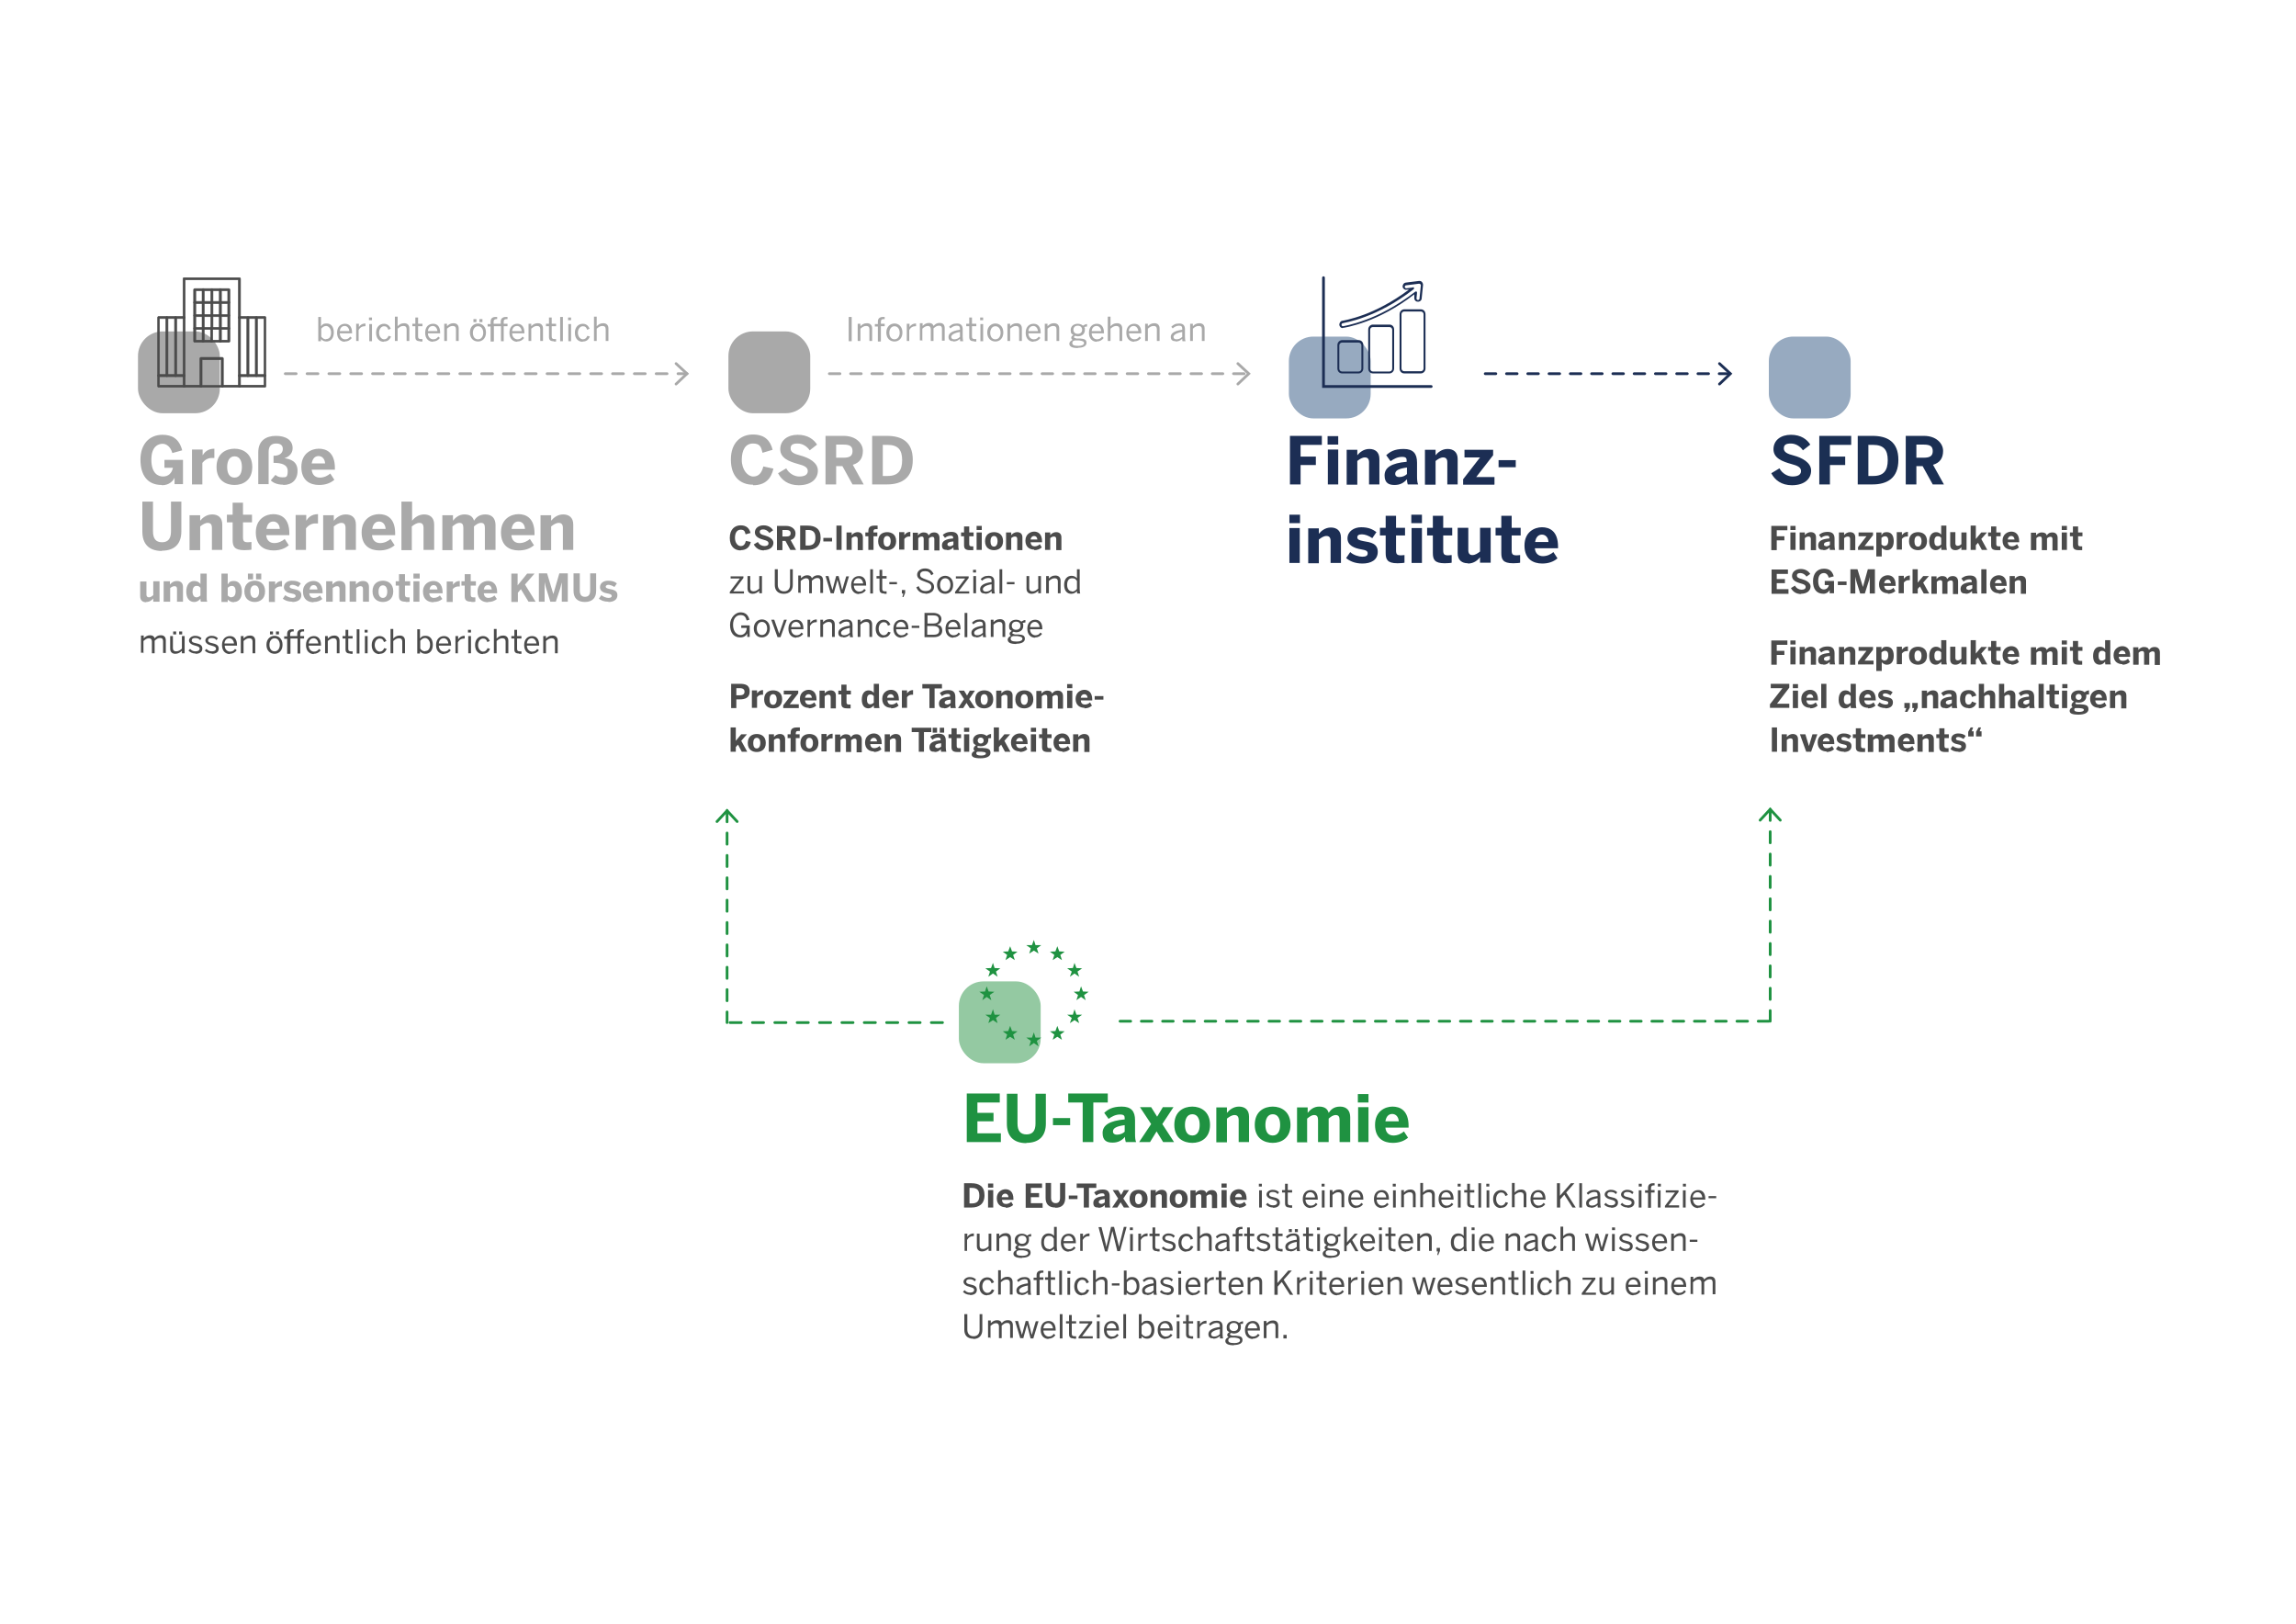 <?xml version="1.0" encoding="UTF-8"?>
<svg xmlns="http://www.w3.org/2000/svg" xmlns:xlink="http://www.w3.org/1999/xlink" id="Ebene_1" data-name="Ebene 1" version="1.1" viewBox="0 0 841.9 595.3">
  <defs>
    <style>
      .cls-1, .cls-2, .cls-3, .cls-4, .cls-5, .cls-6, .cls-7, .cls-8, .cls-9, .cls-10, .cls-11 {
        fill: none;
      }

      .cls-1, .cls-3, .cls-4, .cls-5, .cls-7, .cls-8, .cls-9, .cls-10, .cls-11 {
        stroke-linecap: round;
      }

      .cls-1, .cls-8 {
        stroke: #1c2e54;
      }

      .cls-12 {
        fill: #1b2f53;
      }

      .cls-12, .cls-13, .cls-2, .cls-14, .cls-15, .cls-16, .cls-17, .cls-18 {
        stroke-width: 0px;
      }

      .cls-13 {
        fill: #94c9a2;
      }

      .cls-19 {
        clip-path: url(#clippath);
      }

      .cls-3 {
        stroke-dasharray: 0 0 4 4;
      }

      .cls-3, .cls-4, .cls-10 {
        stroke: #a9a9a9;
      }

      .cls-4, .cls-11 {
        stroke-dasharray: 0 0 3.9 3.9;
      }

      .cls-5, .cls-7, .cls-9, .cls-11 {
        stroke: #1f9241;
      }

      .cls-14 {
        fill: #1c2e54;
      }

      .cls-6 {
        stroke: #4b4b4b;
        stroke-miterlimit: 10;
        stroke-width: .2px;
      }

      .cls-20 {
        clip-path: url(#clippath-1);
      }

      .cls-21 {
        clip-path: url(#clippath-2);
      }

      .cls-15 {
        fill: #97aac0;
      }

      .cls-7 {
        stroke-dasharray: 0 0 4.1 4.1;
      }

      .cls-8 {
        stroke-dasharray: 0 0 3.9 3.9;
      }

      .cls-9 {
        stroke-dasharray: 0 0 4.1 4.1;
      }

      .cls-16 {
        fill: #1f9241;
      }

      .cls-17 {
        fill: #4b4b4b;
      }

      .cls-18 {
        fill: #a9a9a9;
      }
    </style>
    <clipPath id="clippath">
      <rect class="cls-2" x="50.6" y="101.3" width="741.4" height="391.9"></rect>
    </clipPath>
    <clipPath id="clippath-1">
      <rect class="cls-2" x="50.6" y="101.3" width="741.4" height="391.9"></rect>
    </clipPath>
    <clipPath id="clippath-2">
      <rect class="cls-2" x="50.6" y="101.3" width="741.4" height="391.9"></rect>
    </clipPath>
  </defs>
  <g class="cls-19">
    <path class="cls-17" d="M200.2,239.6v-4.6c.7-.6,1.3-1,2.1-1s1.2.4,1.2,1.2v4.3h1v-4.6c0-1.2-.7-1.9-1.9-1.9s-1.8.5-2.4,1.1v-.9h-1v6.3h1ZM193.2,235.9c.1-1.3.9-1.9,1.8-1.9s1.6.8,1.7,1.9h-3.5ZM195,239.7c1.2,0,2-.5,2.6-1.3l-.6-.5c-.5.7-1,1-1.9,1s-1.9-.8-1.9-2.2h4.5v-.2c0-2.3-1.1-3.3-2.6-3.3s-2.9,1-2.9,3.3,1.4,3.3,2.9,3.3M190.3,239.7c.3,0,.7,0,.9,0v-.9c-.2,0-.4,0-.6,0-.8,0-1-.3-1-1v-3.7h1.6v-.9h-1.6v-2.3h-1v2.3h-1.1v.9h1.1v3.9c0,1.1.4,1.6,1.8,1.6M182.1,239.6v-4.6c.7-.6,1.3-1,2.1-1s1.2.4,1.2,1.2v4.3h1v-4.6c0-1.2-.7-1.9-1.9-1.9s-1.8.5-2.4,1.1v-3.5h-1v8.9h1ZM177.1,239.7c1.4,0,2.1-.7,2.6-1.8l-.9-.3c-.4.9-.9,1.3-1.7,1.3s-1.8-.9-1.8-2.4.9-2.4,1.8-2.4,1.3.4,1.6,1.3l.9-.4c-.4-.9-1.1-1.8-2.5-1.8s-2.9,1-2.9,3.3,1.4,3.3,2.8,3.3M172.7,233.2h-1v6.3h1v-6.3ZM172.7,230.9h-1.1v1h1.1v-1ZM167.9,239.6v-4.1c.5-.9,1.2-1.4,2.2-1.4s.3,0,.3,0v-1c0,0,0,0,0,0-1.2,0-2,.6-2.4,1.3h0v-1.2h-1v6.3h1ZM160.9,235.9c.1-1.3.9-1.9,1.8-1.9s1.6.8,1.7,1.9h-3.5ZM162.7,239.7c1.2,0,2-.5,2.6-1.3l-.6-.5c-.5.7-1,1-1.9,1s-1.9-.8-1.9-2.2h4.5v-.2c0-2.3-1.1-3.3-2.6-3.3s-2.9,1-2.9,3.3,1.4,3.3,2.9,3.3M155.9,238.8c-.7,0-1.3-.3-1.8-1v-2.9c.5-.6,1.1-1,1.8-1s1.8.8,1.8,2.4-.7,2.4-1.8,2.4M156,239.7c1.5,0,2.7-1.1,2.7-3.3s-1.1-3.3-2.6-3.3-1.6.5-2.1,1v-3.4h-1v8.9h1v-.8c.5.6,1.2.9,2,.9M144.2,239.6v-4.6c.7-.6,1.3-1,2.1-1s1.2.4,1.2,1.2v4.3h1v-4.6c0-1.2-.7-1.9-1.9-1.9s-1.8.5-2.4,1.1v-3.5h-1v8.9h1ZM139.2,239.7c1.4,0,2.1-.7,2.6-1.8l-.9-.3c-.4.9-.9,1.3-1.7,1.3s-1.8-.9-1.8-2.4.9-2.4,1.8-2.4,1.3.4,1.6,1.3l.9-.4c-.4-.9-1.1-1.8-2.5-1.8s-2.9,1-2.9,3.3,1.4,3.3,2.8,3.3M134.8,233.2h-1v6.3h1v-6.3ZM134.8,230.9h-1.1v1h1.1v-1ZM131.8,230.7h-1v8.9h1v-8.9ZM128.4,239.7c.3,0,.7,0,.9,0v-.9c-.2,0-.4,0-.6,0-.8,0-1-.3-1-1v-3.7h1.6v-.9h-1.6v-2.3h-1v2.3h-1.1v.9h1.1v3.9c0,1.1.4,1.6,1.8,1.6M120.2,239.6v-4.6c.7-.6,1.3-1,2.1-1s1.2.4,1.2,1.2v4.3h1v-4.6c0-1.2-.7-1.9-1.9-1.9s-1.8.5-2.4,1.1v-.9h-1v6.3h1ZM113.2,235.9c.1-1.3.9-1.9,1.8-1.9s1.6.8,1.7,1.9h-3.5ZM115,239.7c1.2,0,2-.5,2.6-1.3l-.6-.5c-.5.7-1,1-1.9,1s-1.9-.8-1.9-2.2h4.5v-.2c0-2.3-1.1-3.3-2.6-3.3s-2.9,1-2.9,3.3,1.4,3.3,2.9,3.3M106.5,239.6v-5.5h2.6v5.5h1v-5.5h1.4v-.9h-1.4v-.8c0-.7.4-.9,1-.9s.3,0,.4,0v-.8c-.1,0-.4,0-.6,0-1.3,0-1.9.7-1.9,1.7v.8h-2.6v-.8c0-.6.4-.9.9-.9s.3,0,.4,0v-.8c-.1,0-.4,0-.6,0-1.2,0-1.8.6-1.8,1.7v.9h-1.1v.9h1.1v5.5h1ZM100.7,238.8c-1.3,0-1.9-1.1-1.9-2.4s.7-2.4,1.9-2.4,1.9,1.1,1.9,2.4-.7,2.4-1.9,2.4M100.7,239.7c1.5,0,2.9-1.1,2.9-3.3s-1.4-3.3-2.9-3.3-3,1.1-3,3.3,1.4,3.3,3,3.3M102.3,231.5h-1.1v1.1h1.1v-1.1ZM100.1,231.5h-1.1v1.1h1.1v-1.1ZM89.3,239.6v-4.6c.7-.6,1.3-1,2.1-1s1.2.4,1.2,1.2v4.3h1v-4.6c0-1.2-.7-1.9-1.9-1.9s-1.8.5-2.4,1.1v-.9h-1v6.3h1ZM82.3,235.9c.1-1.3.9-1.9,1.8-1.9s1.6.8,1.7,1.9h-3.5ZM84.2,239.7c1.2,0,2-.5,2.6-1.3l-.6-.5c-.5.7-1,1-1.9,1s-1.9-.8-1.9-2.2h4.5v-.2c0-2.3-1.1-3.3-2.6-3.3s-2.9,1-2.9,3.3,1.4,3.3,2.9,3.3M77.7,239.7c1.4,0,2.5-.6,2.5-1.9s-1-1.7-2.4-2c-1-.2-1.5-.4-1.5-1s.4-.9,1.3-.9,1.4.3,1.8.8l.5-.7c-.6-.6-1.3-.9-2.4-.9s-2.2.8-2.2,1.7.9,1.6,2.3,1.9c1.1.3,1.6.5,1.6,1.1s-.5,1-1.5,1-1.5-.4-2-.9l-.6.6c.5.6,1.5,1.1,2.6,1.1M71.7,239.7c1.4,0,2.5-.6,2.5-1.9s-1-1.7-2.4-2c-1-.2-1.5-.4-1.5-1s.4-.9,1.3-.9,1.4.3,1.8.8l.5-.7c-.6-.6-1.3-.9-2.4-.9s-2.2.8-2.2,1.7.9,1.6,2.3,1.9c1.1.3,1.6.5,1.6,1.1s-.5,1-1.5,1-1.5-.4-2-.9l-.6.6c.5.6,1.5,1.1,2.6,1.1M64.3,239.7c1,0,1.8-.5,2.4-1.1v.9h1v-6.3h-1v4.6c-.7.6-1.3,1-2.1,1s-1.2-.4-1.2-1.2v-4.4h-1v4.6c0,1.2.7,1.9,1.9,1.9M66.8,231.5h-1.1v1.1h1.1v-1.1ZM64.6,231.5h-1.1v1.1h1.1v-1.1ZM52.6,239.6v-4.6c.7-.6,1.3-1,2-1s1.1.4,1.1,1.2v4.3h1v-4.6c.7-.6,1.2-1,2-1s1.1.4,1.1,1.2v4.3h1v-4.6c0-1.1-.5-1.9-1.8-1.9s-1.7.5-2.3,1.1c-.2-.7-.7-1.1-1.7-1.1s-1.7.5-2.3,1.1v-1h-1v6.3h1Z"></path>
    <path class="cls-18" d="M223.1,220.7c1.7,0,3.3-.7,3.3-2.5s-1.6-2-3-2.3c-.9-.2-1.3-.4-1.3-.8s.4-.7,1-.7,1.4.3,2.2.8l.9-1.3c-.8-.7-1.7-1-3.3-1s-2.9.9-2.9,2.4,1.5,2.1,2.9,2.3c1,.2,1.4.4,1.4.9s-.5.7-1.2.7-1.9-.4-2.6-1l-.9,1.3c.8.6,1.8,1.1,3.5,1.1M214.4,220.7c2.9,0,4.2-1.6,4.2-4.1v-6.4h-2.2v6.3c0,1.5-.6,2.3-1.9,2.3s-1.9-.8-1.9-2.3v-6.3h-2.3v6.4c0,2.5,1.3,4.1,4.2,4.1M199.7,220.6v-7.2h0c.2,1.2.4,1.6.6,2.4l1.5,4.8h2l1.6-4.8c.2-.8.4-1.4.6-2.3h0v7.1h2.2v-10.4h-3.1l-2.2,7.6h0l-2.3-7.6h-3v10.4h2ZM189.9,220.6v-3.3l1.1-1.3,2.8,4.6h2.6l-3.9-6.3,3.5-4h-2.7l-3.5,4.3v-4.3h-2.3v10.4h2.3ZM177.4,216.1c.2-1.1.8-1.6,1.5-1.6s1.3.5,1.4,1.6h-2.9ZM179,220.7c1.3,0,2.4-.4,3.2-1.1l-.9-1.3c-.5.5-1.3.9-2.2.9s-1.6-.5-1.7-1.7h4.9v-.3c0-3.4-1.9-4.2-3.4-4.2s-3.8,1-3.8,3.9,1.9,3.9,3.8,3.9M172.8,220.7c.5,0,1.3,0,1.5-.1v-1.6c-.2,0-.5,0-.7,0-.8,0-1-.3-1-1.1v-3.2h1.9v-1.6h-1.9v-2.6h-2.2v2.6h-1.2v1.6h1.2v3.7c0,1.4.3,2.2,2.5,2.2M166,220.6v-4.6c.4-.5,1.1-1,2-1s.5,0,.6,0v-2s0,0,0,0c-1.4,0-2.1.8-2.5,1.4h0v-1.2h-2.3v7.5h2.3ZM157.5,216.1c.2-1.1.8-1.6,1.5-1.6s1.3.5,1.4,1.6h-2.9ZM159,220.7c1.3,0,2.4-.4,3.2-1.1l-.9-1.3c-.5.5-1.3.9-2.2.9s-1.6-.5-1.7-1.7h4.9v-.3c0-3.4-1.9-4.2-3.4-4.2s-3.8,1-3.8,3.9,1.9,3.9,3.8,3.9M153.8,213.1h-2.2v7.5h2.2v-7.5ZM153.9,210.3h-2.3v1.8h2.3v-1.8ZM148.7,220.7c.5,0,1.3,0,1.5-.1v-1.6c-.2,0-.5,0-.7,0-.8,0-1-.3-1-1.1v-3.2h1.9v-1.6h-1.9v-2.6h-2.2v2.6h-1.2v1.6h1.2v3.7c0,1.4.3,2.2,2.5,2.2M140.4,219.2c-1.1,0-1.6-1-1.6-2.3s.5-2.3,1.6-2.3,1.6,1,1.6,2.3-.5,2.3-1.6,2.3M140.4,220.7c1.8,0,3.8-1,3.8-3.9s-2-3.9-3.8-3.9-3.8,1-3.8,3.9,2,3.9,3.8,3.9M130.6,220.6v-5c.5-.4,1-.7,1.6-.7s.9.3.9,1v4.7h2.2v-5.4c0-1.5-.9-2.2-2.2-2.2s-2.1.7-2.6,1.3v-1.2h-2.3v7.5h2.3ZM122,220.6v-5c.5-.4,1-.7,1.6-.7s.9.3.9,1v4.7h2.2v-5.4c0-1.5-.9-2.2-2.2-2.2s-2.1.7-2.6,1.3v-1.2h-2.3v7.5h2.3ZM113.5,216.1c.2-1.1.8-1.6,1.5-1.6s1.3.5,1.4,1.6h-2.9ZM115,220.7c1.3,0,2.4-.4,3.2-1.1l-.9-1.3c-.5.5-1.3.9-2.2.9s-1.6-.5-1.7-1.7h4.9v-.3c0-3.4-1.9-4.2-3.4-4.2s-3.8,1-3.8,3.9,1.9,3.9,3.8,3.9M107.2,220.7c1.7,0,3.3-.7,3.3-2.5s-1.6-2-3-2.3c-.9-.2-1.3-.4-1.3-.8s.4-.7,1-.7,1.4.3,2.2.8l.9-1.3c-.8-.7-1.7-1-3.3-1s-2.9.9-2.9,2.4,1.5,2.1,2.9,2.3c1,.2,1.4.4,1.4.9s-.5.7-1.2.7-1.9-.4-2.6-1l-.9,1.3c.8.6,1.8,1.1,3.5,1.1M100.8,220.6v-4.6c.4-.5,1.1-1,2-1s.5,0,.6,0v-2s0,0,0,0c-1.4,0-2.1.8-2.5,1.4h0v-1.2h-2.3v7.5h2.3ZM93.4,219.2c-1.1,0-1.6-1-1.6-2.3s.5-2.3,1.6-2.3,1.6,1,1.6,2.3-.5,2.3-1.6,2.3M93.4,220.7c1.8,0,3.8-1,3.8-3.9s-2-3.9-3.8-3.9-3.8,1-3.8,3.9,2,3.9,3.8,3.9M90.9,212.4h1.9v-2.1h-1.9v2.1ZM93.9,212.4h1.9v-2.1h-1.9v2.1ZM85,219c-.6,0-1-.2-1.5-.7v-2.8c.4-.4.9-.7,1.5-.7,1,0,1.4.8,1.4,2s-.5,2.1-1.4,2.1M85.8,220.7c1.7,0,2.9-1.3,2.9-3.8s-1.2-3.9-2.9-3.9-1.8.6-2.3,1.3v-4h-2.3v10.4h2.3v-.9c.6.6,1.3,1,2.3,1M71.2,220.7c1.1,0,1.8-.6,2.3-1.2,0,.4,0,.9.2,1.1h2.3c-.2-.4-.2-.9-.2-1.8v-8.5h-2.3v3.8c-.5-.7-1.3-1.1-2.3-1.1-1.7,0-2.9,1.4-2.9,3.9s1.2,3.8,2.9,3.8M72.1,219c-1,0-1.5-.9-1.5-2.1s.5-2.1,1.4-2.1,1,.2,1.5.7v2.8c-.4.4-.9.7-1.5.7M62.4,220.6v-5c.5-.4,1-.7,1.6-.7s.9.3.9,1v4.7h2.2v-5.4c0-1.5-.9-2.2-2.2-2.2s-2.1.7-2.6,1.3v-1.2h-2.3v7.5h2.3ZM53.6,220.7c1.3,0,2.1-.7,2.6-1.3v1.2h2.3v-7.5h-2.3v5.1c-.5.4-1,.8-1.6.8s-.9-.4-.9-1v-4.8h-2.3v5.4c0,1.5.9,2.2,2.2,2.2"></path>
    <path class="cls-18" d="M202.1,201.6v-8.6c.9-.7,1.8-1.3,2.8-1.3s1.5.6,1.5,1.8v8.1h3.8v-9.3c0-2.6-1.6-3.7-3.7-3.7s-3.6,1.3-4.4,2.3v-2h-3.9v12.8h3.9ZM187.6,193.9c.3-1.9,1.3-2.7,2.5-2.7s2.3.9,2.4,2.7h-5ZM190.2,201.8c2.2,0,4.1-.6,5.6-1.9l-1.5-2.3c-.9.8-2.3,1.5-3.8,1.5s-2.8-.8-3-2.9h8.5v-.6c0-5.8-3.2-7.1-5.9-7.1s-6.4,1.7-6.4,6.7,3.2,6.6,6.5,6.6M165.9,201.6v-8.6c.9-.7,1.6-1.3,2.6-1.3s1.4.6,1.4,1.8v8.1h3.9v-8.6c.8-.7,1.6-1.3,2.6-1.3s1.4.6,1.4,1.8v8.1h3.9v-9.1c0-2.3-1.2-3.9-3.7-3.9s-3.5,1.3-4.2,2.3c-.4-1.4-1.4-2.3-3.5-2.3s-3.4,1.3-4.2,2.3v-2h-3.9v12.8h3.9ZM151,201.6v-8.6c.9-.7,1.8-1.3,2.8-1.3s1.5.6,1.5,1.8v8.1h3.9v-9.3c0-2.6-1.6-3.7-3.7-3.7s-3.6,1.3-4.4,2.3v-7h-3.9v17.8h3.9ZM136.5,193.9c.3-1.9,1.3-2.7,2.5-2.7s2.3.9,2.4,2.7h-5ZM139.1,201.8c2.2,0,4.1-.6,5.6-1.9l-1.5-2.3c-.9.8-2.3,1.5-3.8,1.5s-2.8-.8-3-2.9h8.5v-.6c0-5.8-3.2-7.1-5.9-7.1s-6.4,1.7-6.4,6.7,3.2,6.6,6.5,6.6M122.4,201.6v-8.6c.9-.7,1.8-1.3,2.8-1.3s1.5.6,1.5,1.8v8.1h3.8v-9.3c0-2.6-1.6-3.7-3.7-3.7s-3.6,1.3-4.4,2.3v-2h-3.9v12.8h3.9ZM112.2,201.6v-7.9c.7-.9,1.9-1.8,3.4-1.8s.9,0,1,0v-3.4s0,0,0,0c-2.4,0-3.6,1.3-4.3,2.4h0v-2.1h-3.9v12.8h3.9ZM97.7,193.9c.3-1.9,1.3-2.7,2.5-2.7s2.3.9,2.4,2.7h-5ZM100.3,201.8c2.2,0,4.1-.6,5.6-1.9l-1.5-2.3c-.9.8-2.3,1.5-3.8,1.5s-2.8-.8-3-2.9h8.5v-.6c0-5.8-3.2-7.1-5.9-7.1s-6.4,1.7-6.4,6.7,3.2,6.6,6.5,6.6M89.7,201.7c.8,0,2.3-.1,2.5-.2v-2.8c-.3,0-.8.1-1.3.1-1.4,0-1.8-.4-1.8-1.8v-5.5h3.3v-2.8h-3.3v-4.4h-3.8v4.4h-2.1v2.8h2.1v6.4c0,2.4.6,3.8,4.3,3.8M73.4,201.6v-8.6c.9-.7,1.8-1.3,2.8-1.3s1.5.6,1.5,1.8v8.1h3.8v-9.3c0-2.6-1.6-3.7-3.7-3.7s-3.6,1.3-4.4,2.3v-2h-3.9v12.8h3.9ZM59.3,201.9c4.9,0,7.2-2.7,7.2-7.1v-10.9h-3.8v10.9c0,2.6-1,4-3.3,4s-3.3-1.4-3.3-4v-10.9h-3.9v11c0,4.3,2.2,7.1,7.2,7.1"></path>
    <path class="cls-18" d="M114.3,169.9c.3-1.9,1.3-2.7,2.5-2.7s2.3.9,2.4,2.7h-5ZM117,177.8c2.2,0,4.1-.6,5.6-1.9l-1.5-2.3c-.9.8-2.3,1.5-3.8,1.5s-2.8-.8-3-2.9h8.5v-.6c0-5.8-3.2-7.1-5.9-7.1s-6.4,1.7-6.4,6.7,3.2,6.6,6.5,6.6M103.9,177.8c3.1,0,5.2-1.8,5.2-5.2s-2.5-4.3-4.8-4.6c1.6-.5,3-1.7,3-3.7,0-2.9-2.4-4.5-6.1-4.5s-6.5,1.8-6.5,6v11.7h3.8v-11.8c0-2.2,1-3.1,2.8-3.1s2.4.9,2.4,2-.7,2.5-3.4,2.5v2.6c2.9,0,5.2.6,5.2,3s-.7,2.3-2,2.3-1.9-.4-2.5-.9l-1.7,2c.6.7,2.1,1.6,4.5,1.6M86,175.1c-2,0-2.7-1.8-2.7-3.9s.8-3.9,2.7-3.9,2.7,1.7,2.7,3.9-.8,3.9-2.7,3.9M86,177.8c3.1,0,6.5-1.7,6.5-6.6s-3.4-6.7-6.5-6.7-6.6,1.7-6.6,6.7,3.5,6.6,6.6,6.6M74.2,177.6v-7.9c.7-.9,1.9-1.8,3.4-1.8s.9,0,1,0v-3.4s0,0,0,0c-2.4,0-3.6,1.3-4.3,2.4h0v-2.1h-3.9v12.8h3.9ZM59.4,177.9c2.7,0,4.2-1.7,4.6-2.8h0v2.4h3.1v-8.9h-6.8v2.9h3.1c-.4,2-1.7,3.2-3.6,3.2s-4.3-1.2-4.3-6.2,2.7-5.8,4.1-5.8,2.9,1,3.6,3.4l3.6-1c-1.1-4.3-3.8-5.7-7.2-5.7-5,0-8.1,3.6-8.1,9.1s2.4,9.3,7.8,9.3"></path>
    <path class="cls-17" d="M471.8,489.4h-1.2v1.3h1.2v-1.3ZM464.4,490.7v-4.6c.7-.6,1.3-1,2.1-1s1.2.4,1.2,1.2v4.3h1v-4.6c0-1.2-.7-1.9-1.9-1.9s-1.8.5-2.4,1.1v-.9h-1v6.3h1ZM457.5,487c.1-1.3.9-1.9,1.8-1.9s1.6.8,1.7,1.9h-3.5ZM459.3,490.8c1.2,0,2-.5,2.6-1.3l-.6-.5c-.5.7-1,1-1.9,1s-1.9-.8-1.9-2.2h4.5v-.2c0-2.3-1.1-3.3-2.6-3.3s-2.9,1-2.9,3.3,1.4,3.3,2.9,3.3M452.6,492.4c-1.6,0-2.2-.3-2.2-1s.3-.8.9-1c.1,0,.2,0,.4,0h1.2c1.3.2,1.8.4,1.8,1s-.8,1-2,1M452.5,493.1c1.8,0,3.1-.6,3.1-1.8s-.8-1.5-2.4-1.6h-1.3c-.7-.2-.9-.3-.9-.5s.2-.4.4-.5c.3,0,.6.2,1,.2,1.5,0,2.6-.9,2.6-2.3s-.1-.8-.3-1.1c.4-.1.8-.2,1.1-.2v-.9c-.5,0-1.1.3-1.5.6-.4-.4-1.1-.7-1.9-.7-1.5,0-2.6.9-2.6,2.3s.4,1.4,1,1.8c-.5.3-.8.6-.8,1s.2.6.5.8c-.7.3-1.2.8-1.2,1.4,0,1,.9,1.6,3.1,1.6M452.4,488c-1,0-1.6-.6-1.6-1.5s.6-1.5,1.6-1.5,1.6.6,1.6,1.5-.6,1.5-1.6,1.5M444.9,490.8c.9,0,1.7-.3,2.4-1,0,.4,0,.6.1.9h1.1c-.1-.3-.2-.8-.2-1.6v-2.8c0-1.3-.6-2.1-2.1-2.1s-2.2.5-2.9,1.2l.5.6c.6-.5,1.3-1,2.3-1s1.2.4,1.2,1.2v.3c-3.1.4-4.2,1.4-4.2,2.6s.7,1.6,1.8,1.6M445.2,490c-.7,0-1.1-.3-1.1-.9s.8-1.4,3.2-1.8v1.8c-.6.6-1.3.9-2.1.9M439.9,490.7v-4.1c.5-.9,1.2-1.4,2.2-1.4s.3,0,.3,0v-1c0,0,0,0,0,0-1.2,0-2,.6-2.4,1.3h0v-1.2h-1v6.3h1ZM436.6,490.8c.3,0,.7,0,.9,0v-.9c-.2,0-.4,0-.6,0-.8,0-1-.3-1-1v-3.7h1.6v-.8h-1.6v-2.3h-1v2.3h-1.1v.8h1.1v3.9c0,1.1.4,1.6,1.8,1.6M432.5,484.4h-1v6.3h1v-6.3ZM432.5,482h-1.1v1h1.1v-1ZM425.4,487c.1-1.3.9-1.9,1.8-1.9s1.6.8,1.7,1.9h-3.5ZM427.3,490.8c1.2,0,2-.5,2.6-1.3l-.6-.5c-.5.7-1,1-1.9,1s-1.9-.8-1.9-2.2h4.5v-.2c0-2.3-1.1-3.3-2.6-3.3s-2.9,1-2.9,3.3,1.4,3.3,2.9,3.3M420.4,490c-.7,0-1.3-.3-1.8-1v-2.9c.5-.6,1.1-1,1.8-1s1.8.8,1.8,2.4-.7,2.4-1.8,2.4M420.6,490.8c1.5,0,2.7-1.1,2.7-3.3s-1.1-3.3-2.6-3.3-1.6.5-2.1,1v-3.4h-1v8.9h1v-.8c.5.6,1.2.9,2,.9M412.9,481.8h-1v8.9h1v-8.9ZM405.8,487c.1-1.3.9-1.9,1.8-1.9s1.6.8,1.7,1.9h-3.5ZM407.6,490.8c1.2,0,2-.5,2.6-1.3l-.6-.5c-.5.7-1,1-1.9,1s-1.9-.8-1.9-2.2h4.5v-.2c0-2.3-1.1-3.3-2.6-3.3s-2.9,1-2.9,3.3,1.4,3.3,2.9,3.3M403.2,484.4h-1v6.3h1v-6.3ZM403.3,482h-1.1v1h1.1v-1ZM400.7,490.7v-.8h-3.9l3.7-4.9v-.6h-4.7v.8h3.4l-3.7,4.9v.6h5.2ZM393.7,490.8c.3,0,.7,0,.9,0v-.9c-.2,0-.4,0-.6,0-.8,0-1-.3-1-1v-3.7h1.6v-.8h-1.6v-2.3h-1v2.3h-1.1v.8h1.1v3.9c0,1.1.4,1.6,1.8,1.6M389.6,481.8h-1v8.9h1v-8.9ZM382.6,487c.1-1.3.9-1.9,1.8-1.9s1.6.8,1.7,1.9h-3.5ZM384.4,490.8c1.2,0,2-.5,2.6-1.3l-.6-.5c-.5.7-1,1-1.9,1s-1.9-.8-1.9-2.2h4.5v-.2c0-2.3-1.1-3.3-2.6-3.3s-2.9,1-2.9,3.3,1.4,3.3,2.9,3.3M375.2,490.7l1.4-5h0l1.3,5h1l1.9-6.3h-1l-.9,3c-.2.7-.3,1.2-.6,2h0c-.2-.8-.3-1.3-.5-2.1l-.8-3h-.9l-.8,3c-.2.8-.3,1.2-.6,2.1h0c-.2-.8-.3-1.3-.6-2.1l-.8-3h-1.1l1.9,6.3h.9ZM363.2,490.7v-4.6c.7-.6,1.3-1,2-1s1.1.4,1.1,1.2v4.3h1v-4.6c.7-.6,1.2-1,2-1s1.1.4,1.1,1.2v4.3h1v-4.6c0-1.1-.5-1.9-1.8-1.9s-1.7.5-2.3,1.1c-.2-.7-.7-1.1-1.7-1.1s-1.7.5-2.3,1.1v-1h-1v6.3h1ZM356.9,490.9c2.2,0,3.3-1.4,3.3-3.3v-5.8h-1v5.7c0,1.4-.7,2.4-2.2,2.4s-2.3-1-2.3-2.4v-5.7h-1.1v5.8c0,1.8,1,3.2,3.3,3.2"></path>
    <path class="cls-17" d="M620.8,474.7v-4.6c.7-.6,1.3-1,2-1s1.1.4,1.1,1.2v4.3h1v-4.6c.7-.6,1.2-1,2-1s1.1.4,1.1,1.2v4.3h1v-4.6c0-1.1-.5-1.9-1.8-1.9s-1.7.5-2.3,1.1c-.2-.7-.7-1.1-1.7-1.1s-1.7.5-2.3,1.1v-1h-1v6.3h1ZM613.8,471c.1-1.3.9-1.9,1.8-1.9s1.6.8,1.7,1.9h-3.5ZM615.6,474.8c1.2,0,2-.5,2.6-1.3l-.6-.5c-.5.7-1,1-1.9,1s-1.9-.8-1.9-2.2h4.5v-.2c0-2.3-1.1-3.3-2.6-3.3s-2.9,1-2.9,3.3,1.4,3.3,2.9,3.3M607.1,474.7v-4.6c.7-.6,1.3-1,2.1-1s1.2.4,1.2,1.2v4.3h1v-4.6c0-1.2-.7-1.9-1.9-1.9s-1.8.5-2.4,1.1v-.9h-1v6.3h1ZM604.2,468.4h-1v6.3h1v-6.3ZM604.2,466h-1.1v1h1.1v-1ZM597.1,471c.1-1.3.9-1.9,1.8-1.9s1.6.8,1.7,1.9h-3.5ZM598.9,474.8c1.2,0,2-.5,2.6-1.3l-.6-.5c-.5.7-1,1-1.9,1s-1.9-.8-1.9-2.2h4.5v-.2c0-2.3-1.1-3.3-2.6-3.3s-2.9,1-2.9,3.3,1.4,3.3,2.9,3.3M588.4,474.8c1,0,1.8-.5,2.4-1.1v.9h1v-6.3h-1v4.6c-.7.6-1.3,1-2.1,1s-1.2-.4-1.2-1.2v-4.4h-1v4.6c0,1.2.7,1.9,1.9,1.9M585.2,474.7v-.8h-3.9l3.7-4.9v-.6h-4.7v.8h3.4l-3.7,4.9v.6h5.2ZM571.6,474.7v-4.6c.7-.6,1.3-1,2.1-1s1.2.4,1.2,1.2v4.3h1v-4.6c0-1.2-.7-1.9-1.9-1.9s-1.8.5-2.4,1.1v-3.5h-1v8.9h1ZM566.6,474.8c1.4,0,2.1-.7,2.6-1.8l-.9-.3c-.4.9-.9,1.3-1.7,1.3s-1.8-.9-1.8-2.4.9-2.4,1.8-2.4,1.3.4,1.6,1.3l.9-.4c-.4-.9-1.1-1.8-2.5-1.8s-2.9,1-2.9,3.3,1.4,3.3,2.8,3.3M562.3,468.4h-1v6.3h1v-6.3ZM562.3,466h-1.1v1h1.1v-1ZM559.3,465.8h-1v8.9h1v-8.9ZM555.9,474.8c.3,0,.7,0,.9,0v-.9c-.2,0-.4,0-.6,0-.8,0-1-.3-1-1v-3.7h1.6v-.9h-1.6v-2.3h-1v2.3h-1.1v.9h1.1v3.9c0,1.1.4,1.6,1.8,1.6M547.6,474.7v-4.6c.7-.6,1.3-1,2.1-1s1.2.4,1.2,1.2v4.3h1v-4.6c0-1.2-.7-1.9-1.9-1.9s-1.8.5-2.4,1.1v-.9h-1v6.3h1ZM540.7,471c.1-1.3.9-1.9,1.8-1.9s1.6.8,1.7,1.9h-3.5ZM542.5,474.8c1.2,0,2-.5,2.6-1.3l-.6-.5c-.5.7-1,1-1.9,1s-1.9-.8-1.9-2.2h4.5v-.2c0-2.3-1.1-3.3-2.6-3.3s-2.9,1-2.9,3.3,1.4,3.3,2.9,3.3M536.1,474.8c1.4,0,2.5-.6,2.5-1.9s-1-1.7-2.4-2c-1-.2-1.5-.4-1.5-1s.4-.9,1.3-.9,1.4.3,1.8.8l.5-.7c-.6-.6-1.3-.9-2.4-.9s-2.2.8-2.2,1.7.9,1.6,2.3,1.9c1.1.3,1.6.5,1.6,1.1s-.5,1-1.5,1-1.5-.4-2-.9l-.6.6c.5.6,1.5,1.1,2.6,1.1M528.1,471c.1-1.3.9-1.9,1.8-1.9s1.6.8,1.7,1.9h-3.5ZM529.9,474.8c1.2,0,2-.5,2.6-1.3l-.6-.5c-.5.7-1,1-1.9,1s-1.9-.8-1.9-2.2h4.5v-.2c0-2.3-1.1-3.3-2.6-3.3s-2.9,1-2.9,3.3,1.4,3.3,2.9,3.3M520.8,474.7l1.4-5h0l1.3,5h1l1.9-6.3h-1l-.9,3c-.2.7-.3,1.2-.6,2h0c-.2-.8-.3-1.3-.5-2.1l-.8-3h-.9l-.8,3c-.2.8-.3,1.2-.6,2.1h0c-.2-.8-.3-1.3-.6-2.1l-.8-3h-1.1l1.9,6.3h.9ZM509.8,474.7v-4.6c.7-.6,1.3-1,2.1-1s1.2.4,1.2,1.2v4.3h1v-4.6c0-1.2-.7-1.9-1.9-1.9s-1.8.5-2.4,1.1v-.9h-1v6.3h1ZM502.8,471c.1-1.3.9-1.9,1.8-1.9s1.6.8,1.7,1.9h-3.5ZM504.6,474.8c1.2,0,2-.5,2.6-1.3l-.6-.5c-.5.7-1,1-1.9,1s-1.9-.8-1.9-2.2h4.5v-.2c0-2.3-1.1-3.3-2.6-3.3s-2.9,1-2.9,3.3,1.4,3.3,2.9,3.3M500.2,468.4h-1v6.3h1v-6.3ZM500.2,466h-1.1v1h1.1v-1ZM495.3,474.7v-4.1c.5-.9,1.2-1.4,2.2-1.4s.3,0,.3,0v-1c0,0,0,0,0,0-1.2,0-2,.6-2.4,1.3h0v-1.2h-1v6.3h1ZM488.4,471c.1-1.3.9-1.9,1.8-1.9s1.6.8,1.7,1.9h-3.5ZM490.2,474.8c1.2,0,2-.5,2.6-1.3l-.6-.5c-.5.7-1,1-1.9,1s-1.9-.8-1.9-2.2h4.5v-.2c0-2.3-1.1-3.3-2.6-3.3s-2.9,1-2.9,3.3,1.4,3.3,2.9,3.3M485.5,474.8c.3,0,.7,0,.9,0v-.9c-.2,0-.4,0-.6,0-.8,0-1-.3-1-1v-3.7h1.6v-.9h-1.6v-2.3h-1v2.3h-1.1v.9h1.1v3.9c0,1.1.4,1.6,1.8,1.6M481.3,468.4h-1v6.3h1v-6.3ZM481.4,466h-1.1v1h1.1v-1ZM476.5,474.7v-4.1c.5-.9,1.2-1.4,2.2-1.4s.3,0,.3,0v-1c0,0,0,0,0,0-1.2,0-2,.6-2.4,1.3h0v-1.2h-1v6.3h1ZM468.5,474.7v-3l1.5-1.7,3,4.7h1.2l-3.5-5.5,3-3.4h-1.3l-4,4.6v-4.6h-1.1v8.9h1.1ZM458.5,474.7v-4.6c.7-.6,1.3-1,2.1-1s1.2.4,1.2,1.2v4.3h1v-4.6c0-1.2-.7-1.9-1.9-1.9s-1.8.5-2.4,1.1v-.9h-1v6.3h1ZM451.5,471c.1-1.3.9-1.9,1.8-1.9s1.6.8,1.7,1.9h-3.5ZM453.3,474.8c1.2,0,2-.5,2.6-1.3l-.6-.5c-.5.7-1,1-1.9,1s-1.9-.8-1.9-2.2h4.5v-.2c0-2.3-1.1-3.3-2.6-3.3s-2.9,1-2.9,3.3,1.4,3.3,2.9,3.3M448.6,474.8c.3,0,.7,0,.9,0v-.9c-.2,0-.4,0-.6,0-.8,0-1-.3-1-1v-3.7h1.6v-.9h-1.6v-2.3h-1v2.3h-1.1v.9h1.1v3.9c0,1.1.4,1.6,1.8,1.6M442.6,474.7v-4.1c.5-.9,1.2-1.4,2.2-1.4s.3,0,.3,0v-1c0,0,0,0,0,0-1.2,0-2,.6-2.4,1.3h0v-1.2h-1v6.3h1ZM435.7,471c.1-1.3.9-1.9,1.8-1.9s1.6.8,1.7,1.9h-3.5ZM437.5,474.8c1.2,0,2-.5,2.6-1.3l-.6-.5c-.5.7-1,1-1.9,1s-1.9-.8-1.9-2.2h4.5v-.2c0-2.3-1.1-3.3-2.6-3.3s-2.9,1-2.9,3.3,1.4,3.3,2.9,3.3M433.1,468.4h-1v6.3h1v-6.3ZM433.1,466h-1.1v1h1.1v-1ZM427.9,474.8c1.4,0,2.5-.6,2.5-1.9s-1-1.7-2.4-2c-1-.2-1.5-.4-1.5-1s.4-.9,1.3-.9,1.4.3,1.8.8l.5-.7c-.6-.6-1.3-.9-2.4-.9s-2.2.8-2.2,1.7.9,1.6,2.3,1.9c1.1.3,1.6.5,1.6,1.1s-.5,1-1.5,1-1.5-.4-2-.9l-.6.6c.5.6,1.5,1.1,2.6,1.1M420.6,474.8c.9,0,1.7-.3,2.4-1,0,.4,0,.6.1.9h1.1c-.1-.3-.2-.8-.2-1.6v-2.8c0-1.3-.6-2.1-2.1-2.1s-2.2.5-2.9,1.2l.5.6c.6-.5,1.3-1,2.3-1s1.2.4,1.2,1.2v.3c-3.1.4-4.2,1.4-4.2,2.6s.7,1.6,1.8,1.6M420.9,474c-.7,0-1.1-.3-1.1-.9s.8-1.4,3.2-1.8v1.8c-.6.6-1.3.9-2.1.9M415,474c-.7,0-1.3-.3-1.8-1v-2.9c.5-.6,1.1-1,1.8-1s1.8.8,1.8,2.4-.7,2.4-1.8,2.4M415.1,474.8c1.5,0,2.7-1.1,2.7-3.3s-1.1-3.3-2.6-3.3-1.6.5-2.1,1v-3.4h-1v8.9h1v-.8c.5.6,1.2.9,2,.9M410.5,470.5h-2.8v.8h2.8v-.8ZM401.8,474.7v-4.6c.7-.6,1.3-1,2.1-1s1.2.4,1.2,1.2v4.3h1v-4.6c0-1.2-.7-1.9-1.9-1.9s-1.8.5-2.4,1.1v-3.5h-1v8.9h1ZM396.8,474.8c1.4,0,2.1-.7,2.6-1.8l-.9-.3c-.4.9-.9,1.3-1.7,1.3s-1.8-.9-1.8-2.4.9-2.4,1.8-2.4,1.3.4,1.6,1.3l.9-.4c-.4-.9-1.1-1.8-2.5-1.8s-2.9,1-2.9,3.3,1.4,3.3,2.8,3.3M392.4,468.4h-1v6.3h1v-6.3ZM392.5,466h-1.1v1h1.1v-1ZM389.4,465.8h-1v8.9h1v-8.9ZM386,474.8c.3,0,.7,0,.9,0v-.9c-.2,0-.4,0-.6,0-.8,0-1-.3-1-1v-3.7h1.6v-.9h-1.6v-2.3h-1v2.3h-1.1v.9h1.1v3.9c0,1.1.4,1.6,1.8,1.6M381.2,474.7v-5.5h1.4v-.9h-1.4v-.8c0-.7.4-.9,1-.9s.3,0,.4,0v-.8c0,0-.4,0-.6,0-1.3,0-1.9.6-1.9,1.7v.9h-1.1v.9h1.1v5.5h1ZM374.5,474.8c.9,0,1.7-.3,2.4-1,0,.4,0,.6.1.9h1.1c-.1-.3-.2-.8-.2-1.6v-2.8c0-1.3-.6-2.1-2.1-2.1s-2.2.5-2.9,1.2l.5.6c.6-.5,1.3-1,2.3-1s1.2.4,1.2,1.2v.3c-3.1.4-4.2,1.4-4.2,2.6s.7,1.6,1.8,1.6M374.8,474c-.7,0-1.1-.3-1.1-.9s.8-1.4,3.2-1.8v1.8c-.6.6-1.3.9-2.1.9M367,474.7v-4.6c.7-.6,1.3-1,2.1-1s1.2.4,1.2,1.2v4.3h1v-4.6c0-1.2-.7-1.9-1.9-1.9s-1.8.5-2.4,1.1v-3.5h-1v8.9h1ZM362,474.8c1.4,0,2.1-.7,2.6-1.8l-.9-.3c-.4.9-.9,1.3-1.7,1.3s-1.8-.9-1.8-2.4.9-2.4,1.8-2.4,1.3.4,1.6,1.3l.9-.4c-.4-.9-1.1-1.8-2.5-1.8s-2.9,1-2.9,3.3,1.4,3.3,2.8,3.3M355.7,474.8c1.4,0,2.5-.6,2.5-1.9s-1-1.7-2.4-2c-1-.2-1.5-.4-1.5-1s.4-.9,1.3-.9,1.4.3,1.8.8l.5-.7c-.6-.6-1.3-.9-2.4-.9s-2.2.8-2.2,1.7.9,1.6,2.3,1.9c1.1.3,1.6.5,1.6,1.1s-.5,1-1.5,1-1.5-.4-2-.9l-.6.6c.5.6,1.5,1.1,2.6,1.1"></path>
    <path class="cls-17" d="M622.4,454.5h-2.8v.8h2.8v-.8ZM613.8,458.7v-4.6c.7-.6,1.3-1,2.1-1s1.2.4,1.2,1.2v4.3h1v-4.6c0-1.2-.7-1.9-1.9-1.9s-1.8.5-2.4,1.1v-.9h-1v6.3h1ZM606.8,455c.1-1.3.9-1.9,1.8-1.9s1.6.8,1.7,1.9h-3.5ZM608.6,458.8c1.2,0,2-.5,2.6-1.3l-.6-.5c-.5.7-1,1-1.9,1s-1.9-.8-1.9-2.2h4.5v-.2c0-2.3-1.1-3.3-2.6-3.3s-2.9,1-2.9,3.3,1.4,3.3,2.9,3.3M602.2,458.8c1.4,0,2.5-.6,2.5-1.9s-1-1.7-2.4-2c-1-.2-1.5-.4-1.5-1s.4-.9,1.3-.9,1.4.3,1.8.8l.5-.7c-.6-.6-1.3-.9-2.4-.9s-2.2.8-2.2,1.7.9,1.6,2.3,1.9c1.1.3,1.6.5,1.6,1.1s-.5,1-1.5,1-1.5-.4-2-.9l-.6.6c.5.6,1.5,1.1,2.6,1.1M596.2,458.8c1.4,0,2.5-.6,2.5-1.9s-1-1.7-2.4-2c-1-.2-1.5-.4-1.5-1s.4-.9,1.3-.9,1.4.3,1.8.8l.5-.7c-.6-.6-1.3-.9-2.4-.9s-2.2.8-2.2,1.7.9,1.6,2.3,1.9c1.1.3,1.6.5,1.6,1.1s-.5,1-1.5,1-1.5-.4-2-.9l-.6.6c.5.6,1.4,1.1,2.6,1.1M592.1,452.4h-1v6.3h1v-6.3ZM592.2,450h-1.1v1h1.1v-1ZM584.2,458.7l1.4-5h0l1.3,5h1l1.9-6.3h-1l-.9,3c-.2.7-.3,1.2-.6,2h0c-.2-.8-.3-1.3-.5-2.1l-.8-3h-.9l-.8,3c-.2.8-.3,1.2-.6,2.1h0c-.2-.8-.3-1.3-.6-2.1l-.8-3h-1.1l1.9,6.3h.9ZM573.2,458.7v-4.6c.7-.6,1.3-1,2.1-1s1.2.4,1.2,1.2v4.3h1v-4.6c0-1.2-.7-1.9-1.9-1.9s-1.8.5-2.4,1.1v-3.5h-1v8.9h1ZM568.2,458.8c1.4,0,2.1-.7,2.6-1.8l-.9-.3c-.4.9-.9,1.3-1.7,1.3s-1.8-.9-1.8-2.4.9-2.4,1.8-2.4,1.3.4,1.6,1.3l.9-.4c-.4-.9-1.1-1.8-2.5-1.8s-2.9,1-2.9,3.3,1.4,3.3,2.8,3.3M560.5,458.8c.9,0,1.7-.3,2.4-1,0,.4,0,.6.1.9h1.1c-.1-.3-.2-.8-.2-1.6v-2.8c0-1.3-.6-2.1-2.1-2.1s-2.2.5-2.9,1.2l.5.6c.6-.5,1.3-1,2.3-1s1.2.4,1.2,1.2v.3c-3.1.4-4.2,1.4-4.2,2.6s.7,1.6,1.8,1.6M560.8,458c-.7,0-1.1-.3-1.1-.9s.8-1.4,3.2-1.8v1.8c-.6.6-1.3.9-2.1.9M553.1,458.7v-4.6c.7-.6,1.3-1,2.1-1s1.2.4,1.2,1.2v4.3h1v-4.6c0-1.2-.7-1.9-1.9-1.9s-1.8.5-2.4,1.1v-.9h-1v6.3h1ZM543.3,455c.1-1.3.9-1.9,1.8-1.9s1.6.8,1.7,1.9h-3.5ZM545.1,458.8c1.2,0,2-.5,2.6-1.3l-.6-.5c-.5.7-1,1-1.9,1s-1.9-.8-1.9-2.2h4.5v-.2c0-2.3-1.1-3.3-2.6-3.3s-2.9,1-2.9,3.3,1.4,3.3,2.9,3.3M540.7,452.4h-1v6.3h1v-6.3ZM540.7,450h-1.1v1h1.1v-1ZM534.6,458.8c.9,0,1.6-.4,2.1-1,0,.3,0,.7.1.9h1.1c-.1-.3-.2-.8-.2-1.6v-7.3h-1v3.3c-.5-.6-1.2-.9-2-.9-1.5,0-2.7,1.1-2.7,3.3s1.1,3.3,2.6,3.3M534.9,457.9c-1,0-1.8-.8-1.8-2.4s.7-2.4,1.8-2.4,1.3.3,1.8,1v2.9c-.5.6-1.1,1-1.8,1M527.4,460l.6-1.4v-1.1h-1.2v1.3h.5l-.3,1.3h.5ZM520.7,458.7v-4.6c.7-.6,1.3-1,2.1-1s1.2.4,1.2,1.2v4.3h1v-4.6c0-1.2-.7-1.9-1.9-1.9s-1.8.5-2.4,1.1v-.9h-1v6.3h1ZM513.7,455c.1-1.3.9-1.9,1.8-1.9s1.6.8,1.7,1.9h-3.5ZM515.5,458.8c1.2,0,2-.5,2.6-1.3l-.6-.5c-.5.7-1,1-1.9,1s-1.9-.8-1.9-2.2h4.5v-.2c0-2.3-1.1-3.3-2.6-3.3s-2.9,1-2.9,3.3,1.4,3.3,2.9,3.3M510.8,458.8c.3,0,.7,0,.9,0v-.9c-.2,0-.4,0-.6,0-.8,0-1-.3-1-1v-3.7h1.6v-.9h-1.6v-2.3h-1v2.3h-1.1v.9h1.1v3.9c0,1.1.4,1.6,1.8,1.6M506.7,452.4h-1v6.3h1v-6.3ZM506.7,450h-1.1v1h1.1v-1ZM499.7,455c.1-1.3.9-1.9,1.8-1.9s1.6.8,1.7,1.9h-3.5ZM501.5,458.8c1.2,0,2-.5,2.6-1.3l-.6-.5c-.5.7-1,1-1.9,1s-1.9-.8-1.9-2.2h4.5v-.2c0-2.3-1.1-3.3-2.6-3.3s-2.9,1-2.9,3.3,1.4,3.3,2.9,3.3M493.8,458.7v-1.9l1.3-1.4,1.9,3.3h1.1l-2.3-4.1,2.1-2.3h-1.2l-2.8,3.2v-5.7h-1v8.9h1ZM488.3,460.4c-1.6,0-2.2-.3-2.2-1s.3-.8.9-1c.1,0,.2,0,.4,0h1.2c1.3.2,1.8.4,1.8,1s-.8,1-2,1M488.2,461.1c1.8,0,3.1-.6,3.1-1.8s-.8-1.5-2.4-1.6h-1.3c-.7-.2-.9-.3-.9-.5s.2-.4.4-.5c.3,0,.6.2,1,.2,1.5,0,2.6-.9,2.6-2.3s-.1-.8-.3-1.1c.4-.1.8-.2,1.1-.2v-.9c-.5,0-1.1.3-1.5.6-.4-.4-1.1-.7-1.9-.7-1.5,0-2.6.9-2.6,2.3s.4,1.4,1,1.8c-.5.3-.8.6-.8,1s.2.6.5.8c-.7.3-1.2.8-1.2,1.4,0,1,.9,1.6,3.1,1.6M488.2,456c-1,0-1.6-.6-1.6-1.5s.6-1.5,1.6-1.5,1.6.6,1.6,1.5-.6,1.5-1.6,1.5M484,452.4h-1v6.3h1v-6.3ZM484,450h-1.1v1h1.1v-1ZM480.6,458.8c.3,0,.7,0,.9,0v-.9c-.2,0-.4,0-.6,0-.8,0-1-.3-1-1v-3.7h1.6v-.9h-1.6v-2.3h-1v2.3h-1.1v.9h1.1v3.9c0,1.1.4,1.6,1.8,1.6M473.1,458.8c.9,0,1.7-.3,2.4-1,0,.4,0,.6.1.9h1.1c-.1-.3-.2-.8-.2-1.6v-2.8c0-1.3-.6-2.1-2.1-2.1s-2.2.5-2.9,1.2l.5.6c.6-.5,1.3-1,2.3-1s1.2.4,1.2,1.2v.3c-3.1.4-4.2,1.4-4.2,2.6s.7,1.6,1.8,1.6M473.4,458c-.7,0-1.1-.3-1.1-.9s.8-1.4,3.2-1.8v1.8c-.6.6-1.3.9-2.1.9M475.9,450.6h-1.1v1.1h1.1v-1.1ZM473.7,450.6h-1.1v1.1h1.1v-1.1ZM469.4,458.8c.3,0,.7,0,.9,0v-.9c-.2,0-.4,0-.6,0-.8,0-1-.3-1-1v-3.7h1.6v-.9h-1.6v-2.3h-1v2.3h-1.1v.9h1.1v3.9c0,1.1.4,1.6,1.8,1.6M463.3,458.8c1.4,0,2.5-.6,2.5-1.9s-1-1.7-2.4-2c-1-.2-1.5-.4-1.5-1s.4-.9,1.3-.9,1.4.3,1.8.8l.5-.7c-.6-.6-1.3-.9-2.4-.9s-2.2.8-2.2,1.7.9,1.6,2.3,1.9c1.1.3,1.6.5,1.6,1.1s-.5,1-1.5,1-1.5-.4-2-.9l-.6.6c.5.6,1.5,1.1,2.6,1.1M459,458.8c.3,0,.7,0,.9,0v-.9c-.2,0-.4,0-.6,0-.8,0-1-.3-1-1v-3.7h1.6v-.9h-1.6v-2.3h-1v2.3h-1.1v.9h1.1v3.9c0,1.1.4,1.6,1.8,1.6M454.2,458.7v-5.5h1.4v-.9h-1.4v-.8c0-.7.4-.9,1-.9s.3,0,.4,0v-.8c0,0-.4,0-.6,0-1.3,0-1.9.6-1.9,1.7v.9h-1.1v.9h1.1v5.5h1ZM447.4,458.8c.9,0,1.7-.3,2.4-1,0,.4,0,.6.1.9h1.1c-.1-.3-.2-.8-.2-1.6v-2.8c0-1.3-.6-2.1-2.1-2.1s-2.2.5-2.9,1.2l.5.6c.6-.5,1.3-1,2.3-1s1.2.4,1.2,1.2v.3c-3.1.4-4.2,1.4-4.2,2.6s.7,1.6,1.8,1.6M447.7,458c-.7,0-1.1-.3-1.1-.9s.8-1.4,3.2-1.8v1.8c-.6.6-1.3.9-2.1.9M440,458.7v-4.6c.7-.6,1.3-1,2.1-1s1.2.4,1.2,1.2v4.3h1v-4.6c0-1.2-.7-1.9-1.9-1.9s-1.8.5-2.4,1.1v-3.5h-1v8.9h1ZM435,458.8c1.4,0,2.1-.7,2.6-1.8l-.9-.3c-.4.9-.9,1.3-1.7,1.3s-1.8-.9-1.8-2.4.9-2.4,1.8-2.4,1.3.4,1.6,1.3l.9-.4c-.4-.9-1.1-1.8-2.5-1.8s-2.9,1-2.9,3.3,1.4,3.3,2.8,3.3M428.6,458.8c1.4,0,2.5-.6,2.5-1.9s-1-1.7-2.4-2c-1-.2-1.5-.4-1.5-1s.4-.9,1.3-.9,1.4.3,1.8.8l.5-.7c-.6-.6-1.3-.9-2.4-.9s-2.2.8-2.2,1.7.9,1.6,2.3,1.9c1.1.3,1.6.5,1.6,1.1s-.5,1-1.5,1-1.5-.4-2-.9l-.6.6c.5.6,1.5,1.1,2.6,1.1M424.3,458.8c.3,0,.7,0,.9,0v-.9c-.2,0-.4,0-.6,0-.8,0-1-.3-1-1v-3.7h1.6v-.9h-1.6v-2.3h-1v2.3h-1.1v.9h1.1v3.9c0,1.1.4,1.6,1.8,1.6M418.3,458.7v-4.1c.5-.9,1.2-1.4,2.2-1.4s.3,0,.3,0v-1c0,0,0,0,0,0-1.2,0-2,.6-2.4,1.3h0v-1.2h-1v6.3h1ZM415.4,452.4h-1v6.3h1v-6.3ZM415.4,450h-1.1v1h1.1v-1ZM406.1,458.7l1.8-7.4h0l1.8,7.4h1l2.4-8.9h-1l-1.3,5.2c-.2.8-.3,1.4-.5,2.1h0c-.1-.7-.3-1.3-.5-2.1l-1.3-5.2h-1.1l-1.2,5.2c-.2.8-.4,1.5-.5,2.2h0c-.1-.6-.3-1.4-.5-2.2l-1.3-5.1h-1.1l2.4,8.9h1ZM397,458.7v-4.1c.5-.9,1.2-1.4,2.2-1.4s.3,0,.3,0v-1c0,0,0,0,0,0-1.2,0-2,.6-2.4,1.3h0v-1.2h-1v6.3h1ZM390,455c.1-1.3.9-1.9,1.8-1.9s1.6.8,1.7,1.9h-3.5ZM391.8,458.8c1.2,0,2-.5,2.6-1.3l-.6-.5c-.5.7-1,1-1.9,1s-1.9-.8-1.9-2.2h4.5v-.2c0-2.3-1.1-3.3-2.6-3.3s-2.9,1-2.9,3.3,1.4,3.3,2.9,3.3M384.4,458.8c.9,0,1.6-.4,2.1-1,0,.3,0,.7.1.9h1.1c-.1-.3-.2-.8-.2-1.6v-7.3h-1v3.3c-.5-.6-1.2-.9-2-.9-1.5,0-2.7,1.1-2.7,3.3s1.1,3.3,2.6,3.3M384.6,457.9c-1,0-1.8-.8-1.8-2.4s.7-2.4,1.8-2.4,1.3.3,1.8,1v2.9c-.5.6-1.1,1-1.8,1M374.9,460.4c-1.6,0-2.2-.3-2.2-1s.3-.8.9-1c.1,0,.2,0,.4,0h1.2c1.3.2,1.8.4,1.8,1s-.8,1-2,1M374.8,461.1c1.8,0,3.1-.6,3.1-1.8s-.8-1.5-2.4-1.6h-1.3c-.7-.2-.9-.3-.9-.5s.2-.4.4-.5c.3,0,.6.2,1,.2,1.5,0,2.6-.9,2.6-2.3s-.1-.8-.3-1.1c.4-.1.8-.2,1.1-.2v-.9c-.5,0-1.1.3-1.5.6-.4-.4-1.1-.7-1.9-.7-1.5,0-2.6.9-2.6,2.3s.4,1.4,1,1.8c-.5.3-.8.6-.8,1s.2.6.5.8c-.7.3-1.2.8-1.2,1.4,0,1,.9,1.6,3.1,1.6M374.8,456c-1,0-1.6-.6-1.6-1.5s.6-1.5,1.6-1.5,1.6.6,1.6,1.5-.6,1.5-1.6,1.5M366.4,458.7v-4.6c.7-.6,1.3-1,2.1-1s1.2.4,1.2,1.2v4.3h1v-4.6c0-1.2-.7-1.9-1.9-1.9s-1.8.5-2.4,1.1v-.9h-1v6.3h1ZM360.1,458.8c1,0,1.8-.5,2.4-1.1v.9h1v-6.3h-1v4.6c-.7.6-1.3,1-2.1,1s-1.2-.4-1.2-1.2v-4.4h-1v4.6c0,1.2.7,1.9,1.9,1.9M354.6,458.7v-4.1c.5-.9,1.2-1.4,2.2-1.4s.3,0,.3,0v-1c0,0,0,0,0,0-1.2,0-2,.6-2.4,1.3h0v-1.2h-1v6.3h1Z"></path>
    <path class="cls-17" d="M629.3,438.5h-2.8v.8h2.8v-.8ZM620.7,439c.1-1.3.9-1.9,1.8-1.9s1.6.8,1.7,1.9h-3.5ZM622.6,442.8c1.2,0,2-.5,2.6-1.3l-.6-.5c-.5.7-1,1-1.9,1s-1.9-.8-1.9-2.2h4.5v-.2c0-2.3-1.1-3.3-2.6-3.3s-2.9,1-2.9,3.3,1.4,3.3,2.9,3.3M618.1,436.4h-1v6.3h1v-6.3ZM618.2,434h-1.1v1h1.1v-1ZM615.7,442.7v-.8h-3.9l3.7-4.9v-.6h-4.7v.8h3.4l-3.7,4.9v.6h5.2ZM608.9,436.4h-1v6.3h1v-6.3ZM605.4,442.7v-5.5h1.3v-.9h-1.3v-.8c0-.6.4-.9.9-.9s.3,0,.4,0v-.8c-.1,0-.4,0-.6,0-1.2,0-1.8.6-1.8,1.7v.9h-1.1v.9h1.1v5.5h1ZM609,434h-1.1v1h1.1v-1ZM601.9,436.4h-1v6.3h1v-6.3ZM602,434h-1.1v1h1.1v-1ZM596.8,442.8c1.4,0,2.5-.6,2.5-1.9s-1-1.7-2.4-2c-1-.2-1.5-.4-1.5-1s.4-.9,1.3-.9,1.4.3,1.8.8l.5-.7c-.6-.6-1.3-.9-2.4-.9s-2.2.8-2.2,1.7.9,1.6,2.3,1.9c1.1.3,1.6.5,1.6,1.1s-.5,1-1.5,1-1.5-.4-2-.9l-.6.6c.5.6,1.5,1.1,2.6,1.1M590.8,442.8c1.4,0,2.5-.6,2.5-1.9s-1-1.7-2.4-2c-1-.2-1.5-.4-1.5-1s.4-.9,1.3-.9,1.4.3,1.8.8l.5-.7c-.6-.6-1.3-.9-2.4-.9s-2.2.8-2.2,1.7.9,1.6,2.3,1.9c1.1.3,1.6.5,1.6,1.1s-.5,1-1.5,1-1.5-.4-2-.9l-.6.6c.5.6,1.5,1.1,2.6,1.1M583.4,442.8c.9,0,1.7-.3,2.4-1,0,.4,0,.6.1.9h1.1c-.1-.3-.2-.8-.2-1.6v-2.8c0-1.3-.6-2.1-2.1-2.1s-2.2.5-2.9,1.2l.5.6c.6-.5,1.3-1,2.3-1s1.2.4,1.2,1.2v.3c-3.1.4-4.2,1.4-4.2,2.6s.7,1.6,1.8,1.6M583.7,442c-.7,0-1.1-.3-1.1-.9s.8-1.4,3.2-1.8v1.8c-.6.6-1.3.9-2.1.9M580.1,433.8h-1v8.9h1v-8.9ZM572.1,442.7v-3l1.5-1.7,3,4.7h1.2l-3.5-5.5,3-3.4h-1.3l-4,4.6v-4.6h-1.1v8.9h1.1ZM562.2,439c.1-1.3.9-1.9,1.8-1.9s1.6.8,1.7,1.9h-3.5ZM564,442.8c1.2,0,2-.5,2.6-1.3l-.6-.5c-.5.7-1,1-1.9,1s-1.9-.8-1.9-2.2h4.5v-.2c0-2.3-1.1-3.3-2.6-3.3s-2.9,1-2.9,3.3,1.4,3.3,2.9,3.3M555.4,442.7v-4.6c.7-.6,1.3-1,2.1-1s1.2.4,1.2,1.2v4.3h1v-4.6c0-1.2-.7-1.9-1.9-1.9s-1.8.5-2.4,1.1v-3.5h-1v8.9h1ZM550.4,442.8c1.4,0,2.1-.7,2.6-1.8l-.9-.3c-.4.9-.9,1.3-1.7,1.3s-1.8-.9-1.8-2.4.9-2.4,1.8-2.4,1.3.4,1.6,1.3l.9-.4c-.4-.9-1.1-1.8-2.5-1.8s-2.9,1-2.9,3.3,1.4,3.3,2.8,3.3M546.1,436.4h-1v6.3h1v-6.3ZM546.1,434h-1.1v1h1.1v-1ZM543.1,433.8h-1v8.9h1v-8.9ZM539.7,442.8c.3,0,.7,0,.9,0v-.9c-.2,0-.4,0-.6,0-.8,0-1-.3-1-1v-3.7h1.6v-.9h-1.6v-2.3h-1v2.3h-1.1v.9h1.1v3.9c0,1.1.4,1.6,1.8,1.6M535.6,436.4h-1v6.3h1v-6.3ZM535.6,434h-1.1v1h1.1v-1ZM528.5,439c.1-1.3.9-1.9,1.8-1.9s1.6.8,1.7,1.9h-3.5ZM530.3,442.8c1.2,0,2-.5,2.6-1.3l-.6-.5c-.5.7-1,1-1.9,1s-1.9-.8-1.9-2.2h4.5v-.2c0-2.3-1.1-3.3-2.6-3.3s-2.9,1-2.9,3.3,1.4,3.3,2.9,3.3M521.8,442.7v-4.6c.7-.6,1.3-1,2.1-1s1.2.4,1.2,1.2v4.3h1v-4.6c0-1.2-.7-1.9-1.9-1.9s-1.8.5-2.4,1.1v-3.5h-1v8.9h1ZM514.8,442.7v-4.6c.7-.6,1.3-1,2.1-1s1.2.4,1.2,1.2v4.3h1v-4.6c0-1.2-.7-1.9-1.9-1.9s-1.8.5-2.4,1.1v-.9h-1v6.3h1ZM511.8,436.4h-1v6.3h1v-6.3ZM511.8,434h-1.1v1h1.1v-1ZM504.8,439c.1-1.3.9-1.9,1.8-1.9s1.6.8,1.7,1.9h-3.5ZM506.6,442.8c1.2,0,2-.5,2.6-1.3l-.6-.5c-.5.7-1,1-1.9,1s-1.9-.8-1.9-2.2h4.5v-.2c0-2.3-1.1-3.3-2.6-3.3s-2.9,1-2.9,3.3,1.4,3.3,2.9,3.3M495.4,439c.1-1.3.9-1.9,1.8-1.9s1.6.8,1.7,1.9h-3.5ZM497.2,442.8c1.2,0,2-.5,2.6-1.3l-.6-.5c-.5.7-1,1-1.9,1s-1.9-.8-1.9-2.2h4.5v-.2c0-2.3-1.1-3.3-2.6-3.3s-2.9,1-2.9,3.3,1.4,3.3,2.9,3.3M488.6,442.7v-4.6c.7-.6,1.3-1,2.1-1s1.2.4,1.2,1.2v4.3h1v-4.6c0-1.2-.7-1.9-1.9-1.9s-1.8.5-2.4,1.1v-.9h-1v6.3h1ZM485.7,436.4h-1v6.3h1v-6.3ZM485.7,434h-1.1v1h1.1v-1ZM478.7,439c.1-1.3.9-1.9,1.8-1.9s1.6.8,1.7,1.9h-3.5ZM480.5,442.8c1.2,0,2-.5,2.6-1.3l-.6-.5c-.5.7-1,1-1.9,1s-1.9-.8-1.9-2.2h4.5v-.2c0-2.3-1.1-3.3-2.6-3.3s-2.9,1-2.9,3.3,1.4,3.3,2.9,3.3M472.9,442.8c.3,0,.7,0,.9,0v-.9c-.2,0-.4,0-.6,0-.8,0-1-.3-1-1v-3.7h1.6v-.9h-1.6v-2.3h-1v2.3h-1.1v.9h1.1v3.9c0,1.1.4,1.6,1.8,1.6M466.8,442.8c1.4,0,2.5-.6,2.5-1.9s-1-1.7-2.4-2c-1-.2-1.5-.4-1.5-1s.4-.9,1.3-.9,1.4.3,1.8.8l.5-.7c-.6-.6-1.3-.9-2.4-.9s-2.2.8-2.2,1.7.9,1.6,2.3,1.9c1.1.3,1.6.5,1.6,1.1s-.5,1-1.5,1-1.5-.4-2-.9l-.6.6c.5.6,1.5,1.1,2.6,1.1M462.7,436.4h-1v6.3h1v-6.3ZM462.7,434h-1.1v1h1.1v-1ZM452.9,438.9c.1-.9.7-1.3,1.3-1.3s1.1.4,1.2,1.3h-2.5ZM454.2,442.8c1.1,0,2-.3,2.8-1l-.7-1.2c-.4.4-1.1.8-1.9.8s-1.4-.4-1.5-1.5h4.2v-.3c0-2.9-1.6-3.6-2.9-3.6s-3.2.9-3.2,3.3,1.6,3.3,3.3,3.3M449.8,436.3h-1.9v6.4h1.9v-6.4ZM449.8,433.9h-1.9v1.5h1.9v-1.5ZM438.5,442.7v-4.3c.4-.4.8-.6,1.3-.6s.7.3.7.9v4.1h1.9v-4.3c.4-.4.8-.6,1.3-.6s.7.3.7.9v4.1h1.9v-4.6c0-1.1-.6-2-1.9-2s-1.7.6-2.1,1.1c-.2-.7-.7-1.1-1.8-1.1s-1.7.6-2.1,1.1v-1h-1.9v6.4h1.9ZM432.2,441.5c-1,0-1.3-.9-1.3-2s.4-1.9,1.3-1.9,1.3.9,1.3,1.9-.4,2-1.3,2M432.2,442.8c1.5,0,3.3-.8,3.3-3.3s-1.7-3.3-3.3-3.3-3.3.8-3.3,3.3,1.7,3.3,3.3,3.3M423.8,442.7v-4.3c.4-.4.9-.6,1.4-.6s.8.3.8.9v4.1h1.9v-4.7c0-1.3-.8-1.9-1.9-1.9s-1.8.6-2.2,1.1v-1h-1.9v6.4h1.9ZM417.5,441.5c-1,0-1.3-.9-1.3-2s.4-1.9,1.3-1.9,1.3.9,1.3,1.9-.4,2-1.3,2M417.5,442.8c1.5,0,3.3-.8,3.3-3.3s-1.7-3.3-3.3-3.3-3.3.8-3.3,3.3,1.7,3.3,3.3,3.3M409.7,442.7l1.2-1.9,1.2,1.9h2l-2.2-3.3,2.1-3.1h-1.9l-1,1.8-1.1-1.8h-2l2,3.1-2.2,3.3h1.9ZM402.9,442.8c.9,0,1.6-.4,2.2-1,0,.4,0,.7.1.9h1.9c-.1-.3-.2-.8-.2-1.6v-2.5c0-1.6-.7-2.5-2.5-2.5s-2.6.6-3.2,1.1l.8,1.1c.6-.5,1.3-.8,2.1-.8s.9.3.9.8v.2c-2.8.2-4.1,1-4.1,2.5s.8,1.7,1.8,1.7M403.6,441.3c-.4,0-.7-.2-.7-.6,0-.6.6-1,2.2-1.1v1.2c-.3.3-.8.6-1.5.6M399.3,442.7v-7.2h2.7v-1.6h-7.2v1.6h2.6v7.2h2ZM395.1,438.3h-3.2v1.3h3.2v-1.3ZM387,442.8c2.5,0,3.6-1.4,3.6-3.6v-5.5h-1.9v5.4c0,1.3-.5,2-1.6,2s-1.7-.7-1.7-2v-5.4h-2v5.5c0,2.2,1.1,3.5,3.6,3.5M382.3,442.7v-1.6h-4.3v-2.2h3v-1.5h-3v-1.9h4.1v-1.6h-6v8.9h6.3ZM367.3,438.9c.1-.9.7-1.3,1.3-1.3s1.1.4,1.2,1.3h-2.5ZM368.7,442.8c1.1,0,2-.3,2.8-1l-.7-1.2c-.4.4-1.1.8-1.9.8s-1.4-.4-1.5-1.5h4.2v-.3c0-2.9-1.6-3.6-2.9-3.6s-3.2.9-3.2,3.3,1.6,3.3,3.3,3.3M364.2,436.3h-1.9v6.4h1.9v-6.4ZM364.2,433.9h-1.9v1.5h1.9v-1.5ZM355.5,435.5h.9c1.9,0,2.7.9,2.7,2.8s-.7,2.9-2.7,2.9h-.9v-5.7ZM356.2,442.7c2.7,0,4.8-1.2,4.8-4.5s-2-4.4-4.8-4.4h-2.7v8.9h2.7Z"></path>
    <path class="cls-16" d="M508,411.1c.3-1.9,1.3-2.7,2.5-2.7s2.3.9,2.4,2.7h-5ZM510.7,419c2.2,0,4.1-.6,5.6-1.9l-1.5-2.3c-.9.8-2.3,1.5-3.8,1.5s-2.8-.8-3-2.9h8.5v-.6c0-5.8-3.2-7.1-5.9-7.1s-6.4,1.7-6.4,6.7,3.2,6.6,6.5,6.6M501.8,405.9h-3.8v12.8h3.8v-12.8ZM501.8,401.1h-3.9v3.1h3.9v-3.1ZM479.3,418.7v-8.6c.9-.7,1.6-1.3,2.6-1.3s1.4.6,1.4,1.8v8.1h3.9v-8.6c.8-.7,1.6-1.3,2.6-1.3s1.4.6,1.4,1.8v8.1h3.9v-9.1c0-2.3-1.2-3.9-3.7-3.9s-3.5,1.3-4.2,2.3c-.4-1.4-1.4-2.3-3.5-2.3s-3.4,1.3-4.2,2.3v-2h-3.9v12.8h3.9ZM466.7,416.3c-2,0-2.7-1.8-2.7-3.9s.8-3.9,2.7-3.9,2.7,1.7,2.7,3.9-.8,3.9-2.7,3.9M466.7,419c3.1,0,6.5-1.7,6.5-6.6s-3.4-6.7-6.5-6.7-6.6,1.7-6.6,6.7,3.5,6.6,6.6,6.6M449.9,418.7v-8.6c.9-.7,1.8-1.3,2.8-1.3s1.5.6,1.5,1.8v8.1h3.8v-9.3c0-2.6-1.6-3.7-3.7-3.7s-3.6,1.3-4.4,2.3v-2h-3.9v12.8h3.9ZM437.2,416.3c-2,0-2.7-1.8-2.7-3.9s.8-3.9,2.7-3.9,2.7,1.7,2.7,3.9-.8,3.9-2.7,3.9M437.2,419c3.1,0,6.5-1.7,6.5-6.6s-3.4-6.7-6.5-6.7-6.6,1.7-6.6,6.7,3.5,6.6,6.6,6.6M421.7,418.7l2.4-3.9,2.4,3.9h4l-4.3-6.6,4.1-6.2h-3.9l-2.1,3.5-2.2-3.5h-4.1l4.1,6.2-4.4,6.6h3.9ZM408,418.9c1.9,0,3.3-.7,4.5-2.1,0,.7.1,1.3.3,1.9h3.8c-.3-.6-.4-1.6-.4-3.1v-4.9c0-3.3-1.4-5-4.9-5s-5.1,1.1-6.4,2.3l1.6,2.2c1.2-.9,2.6-1.6,4.2-1.6s1.7.6,1.7,1.5v.3c-5.6.5-8.1,2.1-8.1,5s1.7,3.5,3.6,3.5M409.5,416c-.8,0-1.4-.4-1.4-1.2,0-1.2,1.3-1.9,4.3-2.3v2.4c-.6.6-1.6,1.1-2.9,1.1M400.9,418.7v-14.5h5.3v-3.3h-14.5v3.3h5.3v14.5h3.9ZM392.4,409.9h-6.3v2.6h6.3v-2.6ZM376.3,419c4.9,0,7.2-2.7,7.2-7.1v-10.9h-3.8v10.9c0,2.6-1,4-3.3,4s-3.3-1.4-3.3-4v-10.9h-3.9v11c0,4.3,2.2,7.1,7.2,7.1M367,418.7v-3.2h-8.6v-4.4h5.9v-3.1h-5.9v-3.8h8.2v-3.3h-12.1v17.8h12.5Z"></path>
    <path class="cls-17" d="M395.4,275.6v-4.3c.4-.4.9-.6,1.4-.6s.8.3.8.9v4.1h1.9v-4.7c0-1.3-.8-1.9-1.9-1.9s-1.8.6-2.2,1.1v-1h-1.9v6.4h1.9ZM388.2,271.8c.1-.9.7-1.3,1.3-1.3s1.1.4,1.2,1.3h-2.5ZM389.5,275.7c1.1,0,2-.3,2.8-1l-.7-1.2c-.4.4-1.1.8-1.9.8s-1.4-.4-1.5-1.5h4.2v-.3c0-2.9-1.6-3.6-2.9-3.6s-3.2.9-3.2,3.3,1.6,3.3,3.3,3.3M384.2,275.7c.4,0,1.1,0,1.3,0v-1.4c-.1,0-.4,0-.6,0-.7,0-.9-.2-.9-.9v-2.8h1.6v-1.4h-1.6v-2.2h-1.9v2.2h-1.1v1.4h1.1v3.2c0,1.2.3,1.9,2.2,1.9M379.9,269.2h-1.9v6.4h1.9v-6.4ZM379.9,266.8h-1.9v1.5h1.9v-1.5ZM372.6,271.8c.1-.9.7-1.3,1.3-1.3s1.1.4,1.2,1.3h-2.5ZM373.9,275.7c1.1,0,2-.3,2.8-1l-.7-1.2c-.4.4-1.1.8-1.9.8s-1.4-.4-1.5-1.5h4.2v-.3c0-2.9-1.6-3.6-2.9-3.6s-3.2.9-3.2,3.3,1.6,3.3,3.3,3.3M366.3,275.6v-1.7l.8-.9,1.4,2.6h2l-2.2-4,2.1-2.4h-2.1l-2,2.4v-4.9h-1.9v8.9h1.9ZM359.8,277c-1.3,0-1.8-.3-1.8-.8s.1-.4.4-.6c.1,0,.3,0,.4,0h1c1.5.1,1.7.3,1.7.7s-.7.7-1.7.7M359.5,278c2.1,0,3.7-.6,3.7-2s-.9-1.7-3.1-1.8h-1c-.5,0-.7-.1-.7-.4s0-.2.2-.3c.3,0,.6.1,1,.1,1.8,0,2.8-1,2.8-2.3s0-.5-.1-.6c.5-.1.9-.1,1.1-.1v-1.5c-.5,0-1.2.3-1.6.7-.5-.4-1.2-.7-2.1-.7-1.8,0-2.9,1-2.9,2.3s.4,1.4,1.1,1.8c-.5.3-.9.8-.9,1.3s.2.6.4.8c-.6.2-1.1.7-1.1,1.3,0,.9.8,1.4,3.3,1.4M359.6,272.6c-.7,0-1.1-.5-1.1-1.1s.4-1.1,1.1-1.1,1.1.5,1.1,1.1-.4,1.1-1.1,1.1M355.4,269.2h-1.9v6.4h1.9v-6.4ZM355.4,266.8h-1.9v1.5h1.9v-1.5ZM351,275.7c.4,0,1.1,0,1.3,0v-1.4c-.1,0-.4,0-.6,0-.7,0-.9-.2-.9-.9v-2.8h1.6v-1.4h-1.6v-2.2h-1.9v2.2h-1.1v1.4h1.1v3.2c0,1.2.3,1.9,2.2,1.9M342.8,275.7c.9,0,1.6-.4,2.2-1,0,.4,0,.7.1.9h1.9c-.1-.3-.2-.8-.2-1.6v-2.5c0-1.6-.7-2.5-2.5-2.5s-2.6.6-3.2,1.1l.8,1.1c.6-.5,1.3-.8,2.1-.8s.9.3.9.8v.2c-2.8.2-4.1,1-4.1,2.5s.8,1.7,1.8,1.7M343.6,274.2c-.4,0-.7-.2-.7-.6,0-.6.6-1,2.2-1.1v1.2c-.3.3-.8.6-1.5.6M342,268.6h1.6v-1.8h-1.6v1.8ZM344.6,268.6h1.6v-1.8h-1.6v1.8ZM338.8,275.6v-7.2h2.7v-1.6h-7.2v1.6h2.6v7.2h2ZM326.3,275.6v-4.3c.4-.4.9-.6,1.4-.6s.8.3.8.9v4.1h1.9v-4.7c0-1.3-.8-1.9-1.9-1.9s-1.8.6-2.2,1.1v-1h-1.9v6.4h1.9ZM319.1,271.8c.1-.9.7-1.3,1.3-1.3s1.1.4,1.2,1.3h-2.5ZM320.4,275.7c1.1,0,2-.3,2.8-1l-.7-1.2c-.4.4-1.1.8-1.9.8s-1.4-.4-1.5-1.5h4.2v-.3c0-2.9-1.6-3.6-2.9-3.6s-3.2.9-3.2,3.3,1.6,3.3,3.3,3.3M308.2,275.6v-4.3c.4-.4.8-.6,1.3-.6s.7.3.7.9v4.1h1.9v-4.3c.4-.4.8-.6,1.3-.6s.7.3.7.9v4.1h1.9v-4.6c0-1.1-.6-2-1.9-2s-1.7.6-2.1,1.1c-.2-.7-.7-1.1-1.8-1.1s-1.7.6-2.1,1.1v-1h-1.9v6.4h1.9ZM303.1,275.6v-4c.4-.5.9-.9,1.7-.9s.4,0,.5,0v-1.7s0,0,0,0c-1.2,0-1.8.7-2.2,1.2h0v-1.1h-1.9v6.4h1.9ZM296.8,274.4c-1,0-1.3-.9-1.3-2s.4-1.9,1.3-1.9,1.3.9,1.3,1.9-.4,2-1.3,2M296.8,275.7c1.5,0,3.3-.8,3.3-3.3s-1.7-3.3-3.3-3.3-3.3.8-3.3,3.3,1.7,3.3,3.3,3.3M291.8,275.6v-5h1.4v-1.4h-1.4v-.4c0-.7.4-.8.9-.8s.5,0,.6,0v-1.3c-.1,0-.8,0-1.2,0-1.9,0-2.2,1-2.2,2.1v.4h-1.1v1.4h1.1v5h1.9ZM283.8,275.6v-4.3c.4-.4.9-.6,1.4-.6s.8.3.8.9v4.1h1.9v-4.7c0-1.3-.8-1.9-1.9-1.9s-1.8.6-2.2,1.1v-1h-1.9v6.4h1.9ZM277.5,274.4c-1,0-1.3-.9-1.3-2s.4-1.9,1.3-1.9,1.3.9,1.3,1.9-.4,2-1.3,2M277.5,275.7c1.5,0,3.3-.8,3.3-3.3s-1.7-3.3-3.3-3.3-3.3.8-3.3,3.3,1.7,3.3,3.3,3.3M269.8,275.6v-1.7l.8-.9,1.4,2.6h2l-2.2-4,2.1-2.4h-2.1l-2,2.4v-4.9h-1.9v8.9h1.9Z"></path>
    <path class="cls-17" d="M404.6,255.2h-3.2v1.3h3.2v-1.3ZM396.3,255.8c.1-.9.7-1.3,1.3-1.3s1.1.4,1.2,1.3h-2.5ZM397.6,259.7c1.1,0,2-.3,2.8-1l-.7-1.2c-.4.4-1.1.8-1.9.8s-1.4-.4-1.5-1.5h4.2v-.3c0-2.9-1.6-3.6-2.9-3.6s-3.2.9-3.2,3.3,1.6,3.3,3.3,3.3M393.2,253.2h-1.9v6.4h1.9v-6.4ZM393.2,250.8h-1.9v1.5h1.9v-1.5ZM382,259.6v-4.3c.4-.4.8-.6,1.3-.6s.7.3.7.9v4.1h1.9v-4.3c.4-.4.8-.6,1.3-.6s.7.3.7.9v4.1h1.9v-4.6c0-1.1-.6-2-1.9-2s-1.7.6-2.1,1.1c-.2-.7-.7-1.1-1.8-1.1s-1.7.6-2.1,1.1v-1h-1.9v6.4h1.9ZM375.6,258.4c-1,0-1.3-.9-1.3-2s.4-1.9,1.3-1.9,1.3.9,1.3,1.9-.4,2-1.3,2M375.6,259.7c1.5,0,3.3-.8,3.3-3.3s-1.7-3.3-3.3-3.3-3.3.8-3.3,3.3,1.7,3.3,3.3,3.3M367.2,259.6v-4.3c.4-.4.9-.6,1.4-.6s.8.3.8.9v4.1h1.9v-4.7c0-1.3-.8-1.9-1.9-1.9s-1.8.6-2.2,1.1v-1h-1.9v6.4h1.9ZM360.9,258.4c-1,0-1.3-.9-1.3-2s.4-1.9,1.3-1.9,1.3.9,1.3,1.9-.4,2-1.3,2M360.9,259.7c1.5,0,3.3-.8,3.3-3.3s-1.7-3.3-3.3-3.3-3.3.8-3.3,3.3,1.7,3.3,3.3,3.3M353.2,259.6l1.2-1.9,1.2,1.9h2l-2.2-3.3,2.1-3.1h-1.9l-1,1.8-1.1-1.8h-2l2,3.1-2.2,3.3h1.9ZM346.3,259.7c.9,0,1.6-.4,2.2-1,0,.4,0,.7.1.9h1.9c-.1-.3-.2-.8-.2-1.6v-2.5c0-1.6-.7-2.5-2.5-2.5s-2.6.6-3.2,1.1l.8,1.1c.6-.5,1.3-.8,2.1-.8s.9.3.9.8v.2c-2.8.2-4.1,1-4.1,2.5s.8,1.7,1.8,1.7M347.1,258.2c-.4,0-.7-.2-.7-.6,0-.6.6-1,2.2-1.1v1.2c-.3.3-.8.6-1.5.6M342.7,259.6v-7.2h2.7v-1.6h-7.2v1.6h2.6v7.2h2ZM332.6,259.6v-4c.4-.5.9-.9,1.7-.9s.4,0,.5,0v-1.7s0,0,0,0c-1.2,0-1.8.7-2.2,1.2h0v-1.1h-1.9v6.4h1.9ZM325.3,255.8c.1-.9.7-1.3,1.3-1.3s1.1.4,1.2,1.3h-2.5ZM326.7,259.7c1.1,0,2-.3,2.8-1l-.7-1.2c-.4.4-1.1.8-1.9.8s-1.4-.4-1.5-1.5h4.2v-.3c0-2.9-1.6-3.6-2.9-3.6s-3.2.9-3.2,3.3,1.6,3.3,3.3,3.3M318.4,259.7c.9,0,1.5-.5,2-1.1,0,.3,0,.8.1,1h2c-.1-.3-.2-.8-.2-1.6v-7.3h-1.9v3.3c-.5-.6-1.1-.9-1.9-.9-1.5,0-2.5,1.2-2.5,3.4s1,3.2,2.5,3.2M319.1,258.2c-.9,0-1.2-.7-1.2-1.8s.4-1.8,1.2-1.8.9.2,1.3.6v2.4c-.3.3-.8.6-1.2.6M310.6,259.7c.4,0,1.1,0,1.3,0v-1.4c-.1,0-.4,0-.6,0-.7,0-.9-.2-.9-.9v-2.8h1.6v-1.4h-1.6v-2.2h-1.9v2.2h-1.1v1.4h1.1v3.2c0,1.2.3,1.9,2.2,1.9M302.4,259.6v-4.3c.4-.4.9-.6,1.4-.6s.8.3.8.9v4.1h1.9v-4.7c0-1.3-.8-1.9-1.9-1.9s-1.8.6-2.2,1.1v-1h-1.9v6.4h1.9ZM295.2,255.8c.1-.9.7-1.3,1.3-1.3s1.1.4,1.2,1.3h-2.5ZM296.5,259.7c1.1,0,2-.3,2.8-1l-.7-1.2c-.4.4-1.1.8-1.9.8s-1.4-.4-1.5-1.5h4.2v-.3c0-2.9-1.6-3.6-2.9-3.6s-3.2.9-3.2,3.3,1.6,3.3,3.3,3.3M292.9,259.6v-1.4h-3.3l3.1-4v-1h-5.3v1.4h2.9l-3.1,4v1h5.7ZM283.5,258.4c-1,0-1.3-.9-1.3-2s.4-1.9,1.3-1.9,1.3.9,1.3,1.9-.4,2-1.3,2M283.5,259.7c1.5,0,3.3-.8,3.3-3.3s-1.7-3.3-3.3-3.3-3.3.8-3.3,3.3,1.7,3.3,3.3,3.3M277.6,259.6v-4c.4-.5.9-.9,1.7-.9s.4,0,.5,0v-1.7s0,0,0,0c-1.2,0-1.8.7-2.2,1.2h0v-1.1h-1.9v6.4h1.9ZM270,252.3h1.3c1.2,0,1.7.5,1.7,1.3s-.5,1.3-1.7,1.3h-1.3v-2.6ZM270,259.6v-3.2h1.3c1.8,0,3.6-.5,3.6-2.9s-1.7-2.8-3.6-2.8h-3.2v8.9h1.9Z"></path>
    <path class="cls-17" d="M377.7,229.9c.1-1.3.9-1.9,1.8-1.9s1.6.8,1.7,1.9h-3.5ZM379.5,233.7c1.2,0,2-.5,2.6-1.3l-.6-.5c-.5.7-1,1-1.9,1s-1.9-.8-1.9-2.2h4.5v-.2c0-2.3-1.1-3.3-2.6-3.3s-2.9,1-2.9,3.3,1.4,3.3,2.9,3.3M372.8,235.2c-1.6,0-2.2-.3-2.2-1s.3-.8.9-1c.1,0,.2,0,.4,0h1.2c1.3.2,1.8.4,1.8,1s-.8,1-2,1M372.7,236c1.8,0,3.1-.6,3.1-1.8s-.8-1.5-2.4-1.6h-1.3c-.7-.2-.9-.3-.9-.5s.2-.4.4-.5c.3,0,.6.2,1,.2,1.5,0,2.6-.9,2.6-2.3s-.1-.8-.3-1.1c.4-.1.8-.2,1.1-.2v-.9c-.5,0-1.1.3-1.5.6-.4-.4-1.1-.7-1.9-.7-1.5,0-2.6.9-2.6,2.3s.4,1.4,1,1.8c-.5.3-.8.6-.8,1s.2.6.5.8c-.7.3-1.2.8-1.2,1.4,0,1,.9,1.6,3.1,1.6M372.6,230.9c-1,0-1.6-.6-1.6-1.5s.6-1.5,1.6-1.5,1.6.6,1.6,1.5-.6,1.5-1.6,1.5M364.3,233.6v-4.6c.7-.6,1.3-1,2.1-1s1.2.4,1.2,1.2v4.3h1v-4.6c0-1.2-.7-1.9-1.9-1.9s-1.8.5-2.4,1.1v-.9h-1v6.3h1ZM358,233.7c.9,0,1.7-.3,2.4-1,0,.4,0,.6.1.9h1.1c-.1-.3-.2-.8-.2-1.6v-2.8c0-1.3-.6-2.1-2.1-2.1s-2.2.5-2.9,1.2l.5.6c.6-.5,1.3-1,2.3-1s1.2.4,1.2,1.2v.3c-3.1.4-4.2,1.4-4.2,2.6s.7,1.6,1.8,1.6M358.3,232.9c-.7,0-1.1-.3-1.1-.9s.8-1.4,3.2-1.8v1.8c-.6.6-1.3.9-2.1.9M354.7,224.7h-1v8.9h1v-8.9ZM347.7,229.9c.1-1.3.9-1.9,1.8-1.9s1.6.8,1.7,1.9h-3.5ZM349.5,233.7c1.2,0,2-.5,2.6-1.3l-.6-.5c-.5.7-1,1-1.9,1s-1.9-.8-1.9-2.2h4.5v-.2c0-2.3-1.1-3.3-2.6-3.3s-2.9,1-2.9,3.3,1.4,3.3,2.9,3.3M340,229.5h2.1c1.4,0,2.3.5,2.3,1.6s-.6,1.6-2.1,1.6h-2.3v-3.2ZM340,225.6h2.1c1.4,0,2.1.4,2.1,1.5s-.8,1.5-2.1,1.5h-2v-2.9ZM342.4,233.6c2,0,3.1-.9,3.1-2.4s-.8-2-1.9-2.2h0c.9-.2,1.6-.9,1.6-2.1s-1.1-2.2-3-2.2h-3.2v8.9h3.4ZM337.1,229.4h-2.8v.8h2.8v-.8ZM328.6,229.9c.1-1.3.9-1.9,1.8-1.9s1.6.8,1.7,1.9h-3.5ZM330.4,233.7c1.2,0,2-.5,2.6-1.3l-.6-.5c-.5.7-1,1-1.9,1s-1.9-.8-1.9-2.2h4.5v-.2c0-2.3-1.1-3.3-2.6-3.3s-2.9,1-2.9,3.3,1.4,3.3,2.9,3.3M324,233.7c1.4,0,2.1-.7,2.6-1.8l-.9-.3c-.4.9-.9,1.3-1.7,1.3s-1.8-.9-1.8-2.4.9-2.4,1.8-2.4,1.3.4,1.6,1.3l.9-.4c-.4-.9-1.1-1.8-2.5-1.8s-2.9,1-2.9,3.3,1.4,3.3,2.8,3.3M315.5,233.6v-4.6c.7-.6,1.3-1,2.1-1s1.2.4,1.2,1.2v4.3h1v-4.6c0-1.2-.7-1.9-1.9-1.9s-1.8.5-2.4,1.1v-.9h-1v6.3h1ZM309.2,233.7c.9,0,1.7-.3,2.4-1,0,.4,0,.6.1.9h1.1c-.1-.3-.2-.8-.2-1.6v-2.8c0-1.3-.6-2.1-2.1-2.1s-2.2.5-2.9,1.2l.5.6c.6-.5,1.3-1,2.3-1s1.2.4,1.2,1.2v.3c-3.1.4-4.2,1.4-4.2,2.6s.7,1.6,1.8,1.6M309.5,232.9c-.7,0-1.1-.3-1.1-.9s.8-1.4,3.2-1.8v1.8c-.6.6-1.3.9-2.1.9M301.8,233.6v-4.6c.7-.6,1.3-1,2.1-1s1.2.4,1.2,1.2v4.3h1v-4.6c0-1.2-.7-1.9-1.9-1.9s-1.8.5-2.4,1.1v-.9h-1v6.3h1ZM297,233.6v-4.1c.5-.9,1.2-1.4,2.2-1.4s.3,0,.3,0v-1c0,0,0,0,0,0-1.2,0-2,.6-2.4,1.3h0v-1.2h-1v6.3h1ZM290.1,229.9c.1-1.3.9-1.9,1.8-1.9s1.6.8,1.7,1.9h-3.5ZM291.9,233.7c1.2,0,2-.5,2.6-1.3l-.6-.5c-.5.7-1,1-1.9,1s-1.9-.8-1.9-2.2h4.5v-.2c0-2.3-1.1-3.3-2.6-3.3s-2.9,1-2.9,3.3,1.4,3.3,2.9,3.3M286.2,233.6l2.3-6.4h-1l-1.8,5.1h0l-1.8-5.1h-1.1l2.3,6.4h1ZM279.4,232.8c-1.3,0-1.9-1.1-1.9-2.4s.7-2.4,1.9-2.4,1.9,1.1,1.9,2.4-.7,2.4-1.9,2.4M279.4,233.7c1.5,0,2.9-1.1,2.9-3.3s-1.4-3.3-2.9-3.3-3,1.1-3,3.3,1.4,3.3,3,3.3M271.5,233.7c1.4,0,2.2-.8,2.5-1.5h0v1.3h.9v-4.2h-3.1v.9h2c0,1.6-1,2.6-2.3,2.6s-2.7-1.2-2.7-3.7,1.3-3.6,2.7-3.6,1.9.6,2.3,2l1-.3c-.5-1.9-1.6-2.7-3.3-2.7s-3.8,1.8-3.8,4.6,1.3,4.6,3.7,4.6"></path>
    <path class="cls-17" d="M392.8,217.7c.9,0,1.6-.4,2.1-1,0,.3,0,.7.1.9h1.1c-.1-.3-.2-.8-.2-1.6v-7.3h-1v3.3c-.5-.6-1.2-.9-2-.9-1.5,0-2.7,1.1-2.7,3.3s1.1,3.3,2.6,3.3M393.1,216.8c-1,0-1.8-.8-1.8-2.4s.7-2.4,1.8-2.4,1.3.3,1.8,1v2.9c-.5.6-1.1,1-1.8,1M384.6,217.6v-4.6c.7-.6,1.3-1,2.1-1s1.2.4,1.2,1.2v4.3h1v-4.6c0-1.2-.7-1.9-1.9-1.9s-1.8.5-2.4,1.1v-.9h-1v6.3h1ZM378.3,217.7c1,0,1.8-.5,2.4-1.1v.9h1v-6.3h-1v4.6c-.7.6-1.3,1-2.1,1s-1.2-.4-1.2-1.2v-4.4h-1v4.6c0,1.2.7,1.9,1.9,1.9M372,213.4h-2.8v.8h2.8v-.8ZM367.5,208.7h-1v8.9h1v-8.9ZM361.2,217.7c.9,0,1.7-.3,2.4-1,0,.4,0,.6.1.9h1.1c-.1-.3-.2-.8-.2-1.6v-2.8c0-1.3-.6-2.1-2.1-2.1s-2.2.5-2.9,1.2l.5.6c.6-.5,1.3-1,2.3-1s1.2.4,1.2,1.2v.3c-3.1.4-4.2,1.4-4.2,2.6s.7,1.6,1.8,1.6M361.5,216.9c-.7,0-1.1-.3-1.1-.9s.8-1.4,3.2-1.8v1.8c-.6.6-1.3.9-2.1.9M357.9,211.2h-1v6.3h1v-6.3ZM357.9,208.9h-1.1v1h1.1v-1ZM355.4,217.6v-.8h-3.9l3.7-4.9v-.6h-4.7v.8h3.4l-3.7,4.9v.6h5.2ZM346.6,216.8c-1.3,0-1.9-1.1-1.9-2.4s.7-2.4,1.9-2.4,1.9,1.1,1.9,2.4-.7,2.4-1.9,2.4M346.6,217.7c1.5,0,2.9-1.1,2.9-3.3s-1.4-3.3-2.9-3.3-3,1.1-3,3.3,1.4,3.3,3,3.3M339.3,217.7c1.9,0,3.2-1,3.2-2.5s-1.1-2.1-2.8-2.7c-1.7-.6-2.3-.9-2.3-1.8s.7-1.3,1.8-1.3,1.8.4,2.3,1.5l.8-.5c-.5-1.1-1.4-2-3.1-2s-2.9,1-2.9,2.3,1.1,2,3,2.6c1.8.6,2.2,1,2.2,1.9s-.8,1.5-2.1,1.5-2.1-.6-2.5-1.8l-.9.4c.5,1.4,1.7,2.3,3.4,2.3M331.3,218.8l.6-1.4v-1.1h-1.2v1.3h.5l-.3,1.3h.5ZM328.9,213.4h-2.8v.8h2.8v-.8ZM324.2,217.7c.3,0,.7,0,.9,0v-.9c-.2,0-.4,0-.6,0-.8,0-1-.3-1-1v-3.7h1.6v-.9h-1.6v-2.3h-1v2.3h-1.1v.9h1.1v3.9c0,1.1.4,1.6,1.8,1.6M320.1,208.7h-1v8.9h1v-8.9ZM313,213.9c.1-1.3.9-1.9,1.8-1.9s1.6.8,1.7,1.9h-3.5ZM314.9,217.7c1.2,0,2-.5,2.6-1.3l-.6-.5c-.5.7-1,1-1.9,1s-1.9-.8-1.9-2.2h4.5v-.2c0-2.3-1.1-3.3-2.6-3.3s-2.9,1-2.9,3.3,1.4,3.3,2.9,3.3M305.7,217.6l1.4-5h0l1.3,5h1l1.9-6.3h-1l-.9,3c-.2.7-.3,1.2-.6,2h0c-.2-.8-.3-1.3-.5-2.1l-.8-3h-.9l-.8,3c-.2.8-.3,1.2-.6,2.1h0c-.2-.8-.3-1.3-.6-2.1l-.8-3h-1.1l1.9,6.3h.9ZM293.6,217.6v-4.6c.7-.6,1.3-1,2-1s1.1.4,1.1,1.2v4.3h1v-4.6c.7-.6,1.2-1,2-1s1.1.4,1.1,1.2v4.3h1v-4.6c0-1.1-.5-1.9-1.8-1.9s-1.7.5-2.3,1.1c-.2-.7-.7-1.1-1.7-1.1s-1.7.5-2.3,1.1v-1h-1v6.3h1ZM287.4,217.7c2.2,0,3.3-1.4,3.3-3.2v-5.8h-1v5.7c0,1.4-.7,2.4-2.2,2.4s-2.3-1-2.3-2.4v-5.7h-1.1v5.8c0,1.8,1,3.2,3.3,3.2M276,217.7c1,0,1.8-.5,2.4-1.1v.9h1v-6.3h-1v4.6c-.7.6-1.3,1-2.1,1s-1.2-.4-1.2-1.2v-4.4h-1v4.6c0,1.2.7,1.9,1.9,1.9M272.8,217.6v-.8h-3.9l3.7-4.9v-.6h-4.7v.8h3.4l-3.7,4.9v.6h5.2Z"></path>
    <path class="cls-17" d="M385.1,201.6v-4.3c.4-.4.9-.6,1.4-.6s.8.3.8.9v4.1h1.9v-4.7c0-1.3-.8-1.9-1.9-1.9s-1.8.6-2.2,1.1v-1h-1.9v6.4h1.9ZM377.9,197.8c.1-.9.7-1.3,1.3-1.3s1.1.4,1.2,1.3h-2.5ZM379.2,201.7c1.1,0,2-.3,2.8-1l-.7-1.2c-.4.4-1.1.8-1.9.8s-1.4-.4-1.5-1.5h4.2v-.3c0-2.9-1.6-3.6-2.9-3.6s-3.2.9-3.2,3.3,1.6,3.3,3.3,3.3M370.8,201.6v-4.3c.4-.4.9-.6,1.4-.6s.8.3.8.9v4.1h1.9v-4.7c0-1.3-.8-1.9-1.9-1.9s-1.8.6-2.2,1.1v-1h-1.9v6.4h1.9ZM364.5,200.4c-1,0-1.3-.9-1.3-2s.4-1.9,1.3-1.9,1.3.9,1.3,1.9-.4,2-1.3,2M364.5,201.7c1.5,0,3.3-.8,3.3-3.3s-1.7-3.3-3.3-3.3-3.3.8-3.3,3.3,1.7,3.3,3.3,3.3M360,195.2h-1.9v6.4h1.9v-6.4ZM360,192.8h-1.9v1.5h1.9v-1.5ZM355.6,201.7c.4,0,1.1,0,1.3,0v-1.4c-.1,0-.4,0-.6,0-.7,0-.9-.2-.9-.9v-2.8h1.6v-1.4h-1.6v-2.2h-1.9v2.2h-1.1v1.4h1.1v3.2c0,1.2.3,1.9,2.2,1.9M347.4,201.7c.9,0,1.6-.4,2.2-1,0,.4,0,.7.1.9h1.9c-.1-.3-.2-.8-.2-1.6v-2.5c0-1.6-.7-2.5-2.5-2.5s-2.6.6-3.2,1.1l.8,1.1c.6-.5,1.3-.8,2.1-.8s.9.3.9.8v.2c-2.8.2-4.1,1-4.1,2.5s.8,1.7,1.8,1.7M348.1,200.2c-.4,0-.7-.2-.7-.6,0-.6.6-1,2.2-1.1v1.2c-.3.3-.8.6-1.5.6M336.7,201.6v-4.3c.4-.4.8-.6,1.3-.6s.7.3.7.9v4.1h1.9v-4.3c.4-.4.8-.6,1.3-.6s.7.3.7.9v4.1h1.9v-4.6c0-1.1-.6-2-1.9-2s-1.7.6-2.1,1.1c-.2-.7-.7-1.1-1.8-1.1s-1.7.6-2.1,1.1v-1h-1.9v6.4h1.9ZM331.6,201.6v-4c.4-.5.9-.9,1.7-.9s.4,0,.5,0v-1.7s0,0,0,0c-1.2,0-1.8.7-2.2,1.2h0v-1.1h-1.9v6.4h1.9ZM325.3,200.4c-1,0-1.3-.9-1.3-2s.4-1.9,1.3-1.9,1.3.9,1.3,1.9-.4,2-1.3,2M325.3,201.7c1.5,0,3.3-.8,3.3-3.3s-1.7-3.3-3.3-3.3-3.3.8-3.3,3.3,1.7,3.3,3.3,3.3M320.3,201.6v-5h1.4v-1.4h-1.4v-.4c0-.7.4-.8.9-.8s.5,0,.6,0v-1.3c-.1,0-.8,0-1.2,0-1.9,0-2.2,1-2.2,2.1v.4h-1.1v1.4h1.1v5h1.9ZM312.3,201.6v-4.3c.4-.4.9-.6,1.4-.6s.8.3.8.9v4.1h1.9v-4.7c0-1.3-.8-1.9-1.9-1.9s-1.8.6-2.2,1.1v-1h-1.9v6.4h1.9ZM308.6,192.7h-1.9v8.9h1.9v-8.9ZM305.1,197.2h-3.2v1.3h3.2v-1.3ZM295.4,194.3h.9c1.9,0,2.7.9,2.7,2.8s-.7,2.9-2.7,2.9h-.9v-5.7ZM296.1,201.6c2.7,0,4.8-1.2,4.8-4.5s-2-4.4-4.8-4.4h-2.7v8.9h2.7ZM286.9,201.6v-3.3h1.1l1.8,3.3h2.1l-2-3.6c1.2-.4,1.8-1.1,1.8-2.5s-1.3-2.7-3.5-2.7h-3.3v8.9h1.9ZM286.9,194.3h1.3c1.1,0,1.7.3,1.7,1.2s-.5,1.2-1.7,1.2h-1.3v-2.4ZM280,201.7c2.5,0,3.6-1.3,3.6-2.7s-1.7-2.3-3.2-2.7c-1.2-.3-1.8-.6-1.8-1.3s.5-.9,1.3-.9,1.7.5,2.2,1.3l1.4-1c-.6-.9-1.7-1.8-3.5-1.8s-3.2,1-3.2,2.6,1.7,2.3,3.2,2.7c1.2.3,1.8.6,1.8,1.3s-.6,1-1.5,1-1.9-.5-2.4-1.5l-1.5.9c.7,1.3,1.9,2.2,3.8,2.2M271.6,201.7c2.2,0,3.3-1.2,3.7-3l-1.8-.4c-.3,1.2-.8,1.9-1.9,1.9s-2.1-1.2-2.1-3,.7-3,2.1-3,1.5.7,1.8,1.7l1.8-.5c-.4-1.6-1.4-2.8-3.6-2.8s-4,1.5-4,4.6,1.7,4.6,4,4.6"></path>
    <path class="cls-18" d="M323.6,163.1h1.8c3.9,0,5.4,1.8,5.4,5.6s-1.5,5.8-5.3,5.8h-1.8v-11.3ZM325.2,177.6c5.4,0,9.5-2.3,9.5-9s-4.1-8.8-9.5-8.8h-5.4v17.8h5.4ZM306.6,177.6v-6.7h2.3l3.7,6.7h4.1l-4-7.2c2.4-.7,3.7-2.3,3.7-5.1s-2.6-5.5-7-5.5h-6.7v17.8h3.8ZM306.6,163h2.7c2.3,0,3.3.6,3.3,2.4s-1.1,2.4-3.3,2.4h-2.7v-4.8ZM292.8,177.9c4.9,0,7.1-2.5,7.1-5.4s-3.3-4.7-6.4-5.5c-2.3-.6-3.6-1.2-3.6-2.6s.9-1.8,2.6-1.8,3.4,1,4.4,2.5l2.7-2.1c-1.2-1.9-3.4-3.6-7.1-3.6s-6.4,2-6.4,5.3,3.3,4.5,6.5,5.4c2.3.6,3.6,1.2,3.6,2.6s-1.3,2-3.1,2-3.8-1.1-4.8-3l-3,1.8c1.3,2.5,3.7,4.4,7.6,4.4M276.2,177.9c4.5,0,6.6-2.5,7.4-6.1l-3.7-.8c-.6,2.4-1.7,3.7-3.7,3.7s-4.2-2.4-4.2-6.1,1.4-6,4.1-6,3,1.4,3.5,3.4l3.7-1.1c-.8-3.2-2.7-5.6-7.2-5.6s-8.1,3-8.1,9.2,3.4,9.2,8.1,9.2"></path>
    <path class="cls-17" d="M723.7,270v-1.9h-.7l.5-1.4h-.9l-.9,1.6v1.7h2ZM726.6,270v-1.9h-.7l.5-1.4h-.9l-.9,1.6v1.7h2ZM718.1,275.7c1.5,0,2.8-.6,2.8-2.2s-1.3-1.7-2.6-2c-.8-.1-1.1-.3-1.1-.7s.3-.6.9-.6,1.2.3,1.9.7l.8-1.1c-.7-.6-1.5-.9-2.8-.9s-2.5.7-2.5,2,1.3,1.8,2.5,2c.9.2,1.2.3,1.2.8s-.4.6-1,.6-1.6-.3-2.2-.8l-.8,1.1c.6.6,1.6,1,3,1M713.2,275.7c.4,0,1.1,0,1.3,0v-1.4c-.1,0-.4,0-.6,0-.7,0-.9-.2-.9-.9v-2.8h1.6v-1.4h-1.6v-2.2h-1.9v2.2h-1.1v1.4h1.1v3.2c0,1.2.3,1.9,2.2,1.9M705,275.6v-4.3c.4-.4.9-.6,1.4-.6s.8.3.8.9v4.1h1.9v-4.7c0-1.3-.8-1.9-1.9-1.9s-1.8.6-2.2,1.1v-1h-1.9v6.4h1.9ZM697.8,271.8c.1-.9.7-1.3,1.3-1.3s1.1.4,1.2,1.3h-2.5ZM699.1,275.7c1.1,0,2-.3,2.8-1l-.7-1.2c-.4.4-1.1.8-1.9.8s-1.4-.4-1.5-1.5h4.2v-.3c0-2.9-1.6-3.6-2.9-3.6s-3.2.9-3.2,3.3,1.6,3.3,3.3,3.3M686.9,275.6v-4.3c.4-.4.8-.6,1.3-.6s.7.3.7.9v4.1h1.9v-4.3c.4-.4.8-.6,1.3-.6s.7.3.7.9v4.1h1.9v-4.6c0-1.1-.6-2-1.9-2s-1.7.6-2.1,1.1c-.2-.7-.7-1.1-1.8-1.1s-1.7.6-2.1,1.1v-1h-1.9v6.4h1.9ZM682.6,275.7c.4,0,1.1,0,1.3,0v-1.4c-.1,0-.4,0-.6,0-.7,0-.9-.2-.9-.9v-2.8h1.6v-1.4h-1.6v-2.2h-1.9v2.2h-1.1v1.4h1.1v3.2c0,1.2.3,1.9,2.2,1.9M676.1,275.7c1.5,0,2.8-.6,2.8-2.2s-1.3-1.7-2.6-2c-.8-.1-1.1-.3-1.1-.7s.3-.6.9-.6,1.2.3,1.9.7l.8-1.1c-.7-.6-1.5-.9-2.8-.9s-2.5.7-2.5,2,1.3,1.8,2.5,2c.9.2,1.2.3,1.2.8s-.4.6-1,.6-1.6-.3-2.2-.8l-.8,1.1c.6.6,1.6,1,3,1M668.4,271.8c.1-.9.7-1.3,1.3-1.3s1.1.4,1.2,1.3h-2.5ZM669.7,275.7c1.1,0,2-.3,2.8-1l-.7-1.2c-.4.4-1.1.8-1.9.8s-1.4-.4-1.5-1.5h4.2v-.3c0-2.9-1.6-3.6-2.9-3.6s-3.2.9-3.2,3.3,1.6,3.3,3.3,3.3M664.1,275.6l2.3-6.4h-1.8l-1.3,4.3h0l-1.3-4.3h-2l2.3,6.4h1.9ZM655.2,275.6v-4.3c.4-.4.9-.6,1.4-.6s.8.3.8.9v4.1h1.9v-4.7c0-1.3-.8-1.9-1.9-1.9s-1.8.6-2.2,1.1v-1h-1.9v6.4h1.9ZM651.6,266.7h-1.9v8.9h1.9v-8.9Z"></path>
    <path class="cls-17" d="M775.6,259.6v-4.3c.4-.4.9-.6,1.4-.6s.8.3.8.9v4.1h1.9v-4.7c0-1.3-.8-1.9-1.9-1.9s-1.8.6-2.2,1.1v-1h-1.9v6.4h1.9ZM768.3,255.8c.1-.9.7-1.3,1.3-1.3s1.1.4,1.2,1.3h-2.5ZM769.6,259.7c1.1,0,2-.3,2.8-1l-.7-1.2c-.4.4-1.1.8-1.9.8s-1.4-.4-1.5-1.5h4.2v-.3c0-2.9-1.6-3.6-2.9-3.6s-3.2.9-3.2,3.3,1.6,3.3,3.3,3.3M762.4,261c-1.3,0-1.8-.3-1.8-.8s.1-.4.4-.6c.1,0,.3,0,.4,0h1c1.5.1,1.7.3,1.7.7s-.7.7-1.7.7M762.1,262c2.1,0,3.7-.6,3.7-2s-.9-1.7-3.1-1.8h-1c-.5,0-.7-.1-.7-.4s0-.2.2-.3c.3,0,.6.1,1,.1,1.8,0,2.8-1,2.8-2.3s0-.5-.1-.6c.5-.1.9-.1,1.1-.1v-1.5c-.5,0-1.2.3-1.6.7-.5-.4-1.2-.7-2.1-.7-1.8,0-2.9,1-2.9,2.3s.4,1.4,1.1,1.8c-.5.3-.9.8-.9,1.3s.2.6.4.8c-.6.2-1.1.7-1.1,1.3,0,.9.8,1.4,3.3,1.4M762.2,256.6c-.7,0-1.1-.5-1.1-1.1s.4-1.1,1.1-1.1,1.1.5,1.1,1.1-.4,1.1-1.1,1.1M758,253.2h-1.9v6.4h1.9v-6.4ZM758.1,250.8h-1.9v1.5h1.9v-1.5ZM753.6,259.7c.4,0,1.1,0,1.3,0v-1.4c-.1,0-.4,0-.6,0-.7,0-.9-.2-.9-.9v-2.8h1.6v-1.4h-1.6v-2.2h-1.9v2.2h-1.1v1.4h1.1v3.2c0,1.2.3,1.9,2.2,1.9M749.4,250.7h-1.9v8.9h1.9v-8.9ZM741.9,259.7c.9,0,1.6-.4,2.2-1,0,.4,0,.7.1.9h1.9c-.1-.3-.2-.8-.2-1.6v-2.5c0-1.6-.7-2.5-2.5-2.5s-2.6.6-3.2,1.1l.8,1.1c.6-.5,1.3-.8,2.1-.8s.9.3.9.8v.2c-2.8.2-4.1,1-4.1,2.5s.8,1.7,1.8,1.7M742.6,258.2c-.4,0-.7-.2-.7-.6,0-.6.6-1,2.2-1.1v1.2c-.3.3-.8.6-1.5.6M735,259.6v-4.3c.4-.4.9-.6,1.4-.6s.7.3.7.9v4.1h1.9v-4.7c0-1.3-.8-1.9-1.9-1.9s-1.8.6-2.2,1.1v-3.5h-1.9v8.9h1.9ZM727.6,259.6v-4.3c.4-.4.9-.6,1.4-.6s.7.3.7.9v4.1h1.9v-4.7c0-1.3-.8-1.9-1.9-1.9s-1.8.6-2.2,1.1v-3.5h-1.9v8.9h1.9ZM721.8,259.7c1.7,0,2.5-.9,2.9-1.9l-1.6-.6c-.3.9-.7,1.1-1.3,1.1-.9,0-1.2-.8-1.2-2s.5-1.9,1.3-1.9.9.3,1.2,1.1l1.6-.5c-.4-1-1-2-2.8-2s-3.2.8-3.2,3.3,1.6,3.3,3.1,3.3M713.5,259.7c.9,0,1.6-.4,2.2-1,0,.4,0,.7.1.9h1.9c-.1-.3-.2-.8-.2-1.6v-2.5c0-1.6-.7-2.5-2.5-2.5s-2.6.6-3.2,1.1l.8,1.1c.6-.5,1.3-.8,2.1-.8s.9.3.9.8v.2c-2.8.2-4.1,1-4.1,2.5s.8,1.7,1.8,1.7M714.2,258.2c-.4,0-.7-.2-.7-.6,0-.6.6-1,2.2-1.1v1.2c-.3.3-.8.6-1.5.6M706.6,259.6v-4.3c.4-.4.9-.6,1.4-.6s.8.3.8.9v4.1h1.9v-4.7c0-1.3-.8-1.9-1.9-1.9s-1.8.6-2.2,1.1v-1h-1.9v6.4h1.9ZM699.4,261l.9-1.6v-1.7h-2v1.9h.7l-.5,1.4h.9ZM702.3,261l.9-1.6v-1.7h-2v1.9h.7l-.5,1.4h.9ZM691.3,259.7c1.5,0,2.8-.6,2.8-2.2s-1.3-1.7-2.6-2c-.8-.1-1.1-.3-1.1-.7s.3-.6.9-.6,1.2.3,1.9.7l.8-1.1c-.7-.6-1.5-.9-2.8-.9s-2.5.7-2.5,2,1.3,1.8,2.5,2c.9.2,1.2.3,1.2.8s-.4.6-1,.6-1.6-.3-2.2-.8l-.8,1.1c.6.6,1.6,1,3,1M683.6,255.8c.1-.9.7-1.3,1.3-1.3s1.1.4,1.2,1.3h-2.5ZM684.9,259.7c1.1,0,2-.3,2.8-1l-.7-1.2c-.4.4-1.1.8-1.9.8s-1.4-.4-1.5-1.5h4.2v-.3c0-2.9-1.6-3.6-2.9-3.6s-3.2.9-3.2,3.3,1.6,3.3,3.3,3.3M676.6,259.7c.9,0,1.5-.5,2-1.1,0,.3,0,.8.1,1h2c-.1-.3-.2-.8-.2-1.6v-7.3h-1.9v3.3c-.5-.6-1.1-.9-1.9-.9-1.5,0-2.5,1.2-2.5,3.4s1,3.2,2.5,3.2M677.3,258.2c-.9,0-1.2-.7-1.2-1.8s.4-1.8,1.2-1.8.9.2,1.3.6v2.4c-.3.3-.8.6-1.2.6M669.7,250.7h-1.9v8.9h1.9v-8.9ZM662.4,255.8c.1-.9.7-1.3,1.3-1.3s1.1.4,1.2,1.3h-2.5ZM663.7,259.7c1.1,0,2-.3,2.8-1l-.7-1.2c-.4.4-1.1.8-1.9.8s-1.4-.4-1.5-1.5h4.2v-.3c0-2.9-1.6-3.6-2.9-3.6s-3.2.9-3.2,3.3,1.6,3.3,3.3,3.3M659.3,253.2h-1.9v6.4h1.9v-6.4ZM659.3,250.8h-1.9v1.5h1.9v-1.5ZM656.1,259.6v-1.6h-4.5l4.5-5.9v-1.4h-6.8v1.6h4.3l-4.6,5.9v1.3h7.1Z"></path>
    <path class="cls-17" d="M784.2,243.6v-4.3c.4-.4.8-.6,1.3-.6s.7.3.7.9v4.1h1.9v-4.3c.4-.4.8-.6,1.3-.6s.7.3.7.9v4.1h1.9v-4.6c0-1.1-.6-2-1.9-2s-1.7.6-2.1,1.1c-.2-.7-.7-1.1-1.8-1.1s-1.7.6-2.1,1.1v-1h-1.9v6.4h1.9ZM776.9,239.8c.1-.9.7-1.3,1.3-1.3s1.1.4,1.2,1.3h-2.5ZM778.2,243.7c1.1,0,2-.3,2.8-1l-.7-1.2c-.4.4-1.1.8-1.9.8s-1.4-.4-1.5-1.5h4.2v-.3c0-2.9-1.6-3.6-2.9-3.6s-3.2.9-3.2,3.3,1.6,3.3,3.3,3.3M769.9,243.7c.9,0,1.5-.5,2-1.1,0,.3,0,.8.1,1h2c-.1-.3-.2-.8-.2-1.6v-7.3h-1.9v3.3c-.5-.6-1.1-.9-1.9-.9-1.5,0-2.5,1.2-2.5,3.4s1,3.2,2.5,3.2M770.7,242.2c-.9,0-1.2-.7-1.2-1.8s.4-1.8,1.2-1.8.9.2,1.3.6v2.4c-.3.3-.8.6-1.2.6M762.2,243.7c.4,0,1.1,0,1.3,0v-1.4c-.1,0-.4,0-.6,0-.7,0-.9-.2-.9-.9v-2.8h1.6v-1.4h-1.6v-2.2h-1.9v2.2h-1.1v1.4h1.1v3.2c0,1.2.3,1.9,2.2,1.9M757.9,237.2h-1.9v6.4h1.9v-6.4ZM757.9,234.8h-1.9v1.5h1.9v-1.5ZM746.7,243.6v-4.3c.4-.4.8-.6,1.3-.6s.7.3.7.9v4.1h1.9v-4.3c.4-.4.8-.6,1.3-.6s.7.3.7.9v4.1h1.9v-4.6c0-1.1-.6-2-1.9-2s-1.7.6-2.1,1.1c-.2-.7-.7-1.1-1.8-1.1s-1.7.6-2.1,1.1v-1h-1.9v6.4h1.9ZM736.2,239.8c.1-.9.7-1.3,1.3-1.3s1.1.4,1.2,1.3h-2.5ZM737.5,243.7c1.1,0,2-.3,2.8-1l-.7-1.2c-.4.4-1.1.8-1.9.8s-1.4-.4-1.5-1.5h4.2v-.3c0-2.9-1.6-3.6-2.9-3.6s-3.2.9-3.2,3.3,1.6,3.3,3.3,3.3M732.2,243.7c.4,0,1.1,0,1.3,0v-1.4c-.1,0-.4,0-.6,0-.7,0-.9-.2-.9-.9v-2.8h1.6v-1.4h-1.6v-2.2h-1.9v2.2h-1.1v1.4h1.1v3.2c0,1.2.3,1.9,2.2,1.9M724.5,243.6v-1.7l.8-.9,1.4,2.6h2l-2.2-4,2.1-2.4h-2.1l-2,2.4v-4.9h-1.9v8.9h1.9ZM717,243.7c1.1,0,1.8-.6,2.2-1.1v1h1.9v-6.4h-1.9v4.3c-.4.4-.9.6-1.4.6s-.8-.3-.8-.9v-4.1h-1.9v4.7c0,1.3.8,1.9,1.9,1.9M709.8,243.7c.9,0,1.5-.5,2-1.1,0,.3,0,.8.1,1h2c-.1-.3-.2-.8-.2-1.6v-7.3h-1.9v3.3c-.5-.6-1.1-.9-1.9-.9-1.5,0-2.5,1.2-2.5,3.4s1,3.2,2.5,3.2M710.5,242.2c-.9,0-1.2-.7-1.2-1.8s.4-1.8,1.2-1.8.9.2,1.3.6v2.4c-.3.3-.8.6-1.2.6M703.3,242.4c-1,0-1.3-.9-1.3-2s.4-1.9,1.3-1.9,1.3.9,1.3,1.9-.4,2-1.3,2M703.3,243.7c1.5,0,3.3-.8,3.3-3.3s-1.7-3.3-3.3-3.3-3.3.8-3.3,3.3,1.7,3.3,3.3,3.3M697.4,243.6v-4c.4-.5.9-.9,1.7-.9s.4,0,.5,0v-1.7s0,0,0,0c-1.2,0-1.8.7-2.2,1.2h0v-1.1h-1.9v6.4h1.9ZM690,246v-3.2c.5.5,1.1.9,1.9.9,1.5,0,2.5-1.1,2.5-3.3s-1-3.3-2.5-3.3-1.5.5-2,1.1v-1h-1.9v8.8h1.9ZM691.2,242.2c-.5,0-.9-.2-1.3-.6v-2.4c.3-.3.8-.6,1.3-.6.9,0,1.2.7,1.2,1.7s-.4,1.8-1.2,1.8M687,243.6v-1.4h-3.3l3.1-4v-1h-5.3v1.4h2.9l-3.1,4v1h5.7ZM676.2,243.6v-4.3c.4-.4.9-.6,1.4-.6s.8.3.8.9v4.1h1.9v-4.7c0-1.3-.8-1.9-1.9-1.9s-1.8.6-2.2,1.1v-1h-1.9v6.4h1.9ZM668.7,243.7c.9,0,1.6-.4,2.2-1,0,.4,0,.7.1.9h1.9c-.1-.3-.2-.8-.2-1.6v-2.5c0-1.6-.7-2.5-2.5-2.5s-2.6.6-3.2,1.1l.8,1.1c.6-.5,1.3-.8,2.1-.8s.9.3.9.8v.2c-2.8.2-4.1,1-4.1,2.5s.8,1.7,1.8,1.7M669.5,242.2c-.4,0-.7-.2-.7-.6,0-.6.6-1,2.2-1.1v1.2c-.3.3-.8.6-1.5.6M661.8,243.6v-4.3c.4-.4.9-.6,1.4-.6s.8.3.8.9v4.1h1.9v-4.7c0-1.3-.8-1.9-1.9-1.9s-1.8.6-2.2,1.1v-1h-1.9v6.4h1.9ZM658.4,237.2h-1.9v6.4h1.9v-6.4ZM658.4,234.8h-1.9v1.5h1.9v-1.5ZM651.5,243.6v-3.5h2.8v-1.5h-2.8v-2.2h3.9v-1.6h-5.9v8.9h2Z"></path>
    <path class="cls-17" d="M738.8,217.6v-4.3c.4-.4.9-.6,1.4-.6s.8.3.8.9v4.1h1.9v-4.7c0-1.3-.8-1.9-1.9-1.9s-1.8.6-2.2,1.1v-1h-1.9v6.4h1.9ZM731.5,213.8c.1-.9.7-1.3,1.3-1.3s1.1.4,1.2,1.3h-2.5ZM732.9,217.7c1.1,0,2-.3,2.8-1l-.7-1.2c-.4.4-1.1.8-1.9.8s-1.4-.4-1.5-1.5h4.2v-.3c0-2.9-1.6-3.6-2.9-3.6s-3.2.9-3.2,3.3,1.6,3.3,3.3,3.3M728.4,208.7h-1.9v8.9h1.9v-8.9ZM720.9,217.7c.9,0,1.6-.4,2.2-1,0,.4,0,.7.1.9h1.9c-.1-.3-.2-.8-.2-1.6v-2.5c0-1.6-.7-2.5-2.5-2.5s-2.6.6-3.2,1.1l.8,1.1c.6-.5,1.3-.8,2.1-.8s.9.3.9.8v.2c-2.8.2-4.1,1-4.1,2.5s.8,1.7,1.8,1.7M721.7,216.2c-.4,0-.7-.2-.7-.6,0-.6.6-1,2.2-1.1v1.2c-.3.3-.8.6-1.5.6M710.2,217.6v-4.3c.4-.4.8-.6,1.3-.6s.7.3.7.9v4.1h1.9v-4.3c.4-.4.8-.6,1.3-.6s.7.3.7.9v4.1h1.9v-4.6c0-1.1-.6-2-1.9-2s-1.7.6-2.1,1.1c-.2-.7-.7-1.1-1.8-1.1s-1.7.6-2.1,1.1v-1h-1.9v6.4h1.9ZM703.2,217.6v-1.7l.8-.9,1.4,2.6h2l-2.2-4,2.1-2.4h-2.1l-2,2.4v-4.9h-1.9v8.9h1.9ZM698.1,217.6v-4c.4-.5.9-.9,1.7-.9s.4,0,.5,0v-1.7s0,0,0,0c-1.2,0-1.8.7-2.2,1.2h0v-1.1h-1.9v6.4h1.9ZM690.9,213.8c.1-.9.7-1.3,1.3-1.3s1.1.4,1.2,1.3h-2.5ZM692.2,217.7c1.1,0,2-.3,2.8-1l-.7-1.2c-.4.4-1.1.8-1.9.8s-1.4-.4-1.5-1.5h4.2v-.3c0-2.9-1.6-3.6-2.9-3.6s-3.2.9-3.2,3.3,1.6,3.3,3.3,3.3M680.3,217.6v-6.2h0c.2,1,.3,1.4.5,2.1l1.3,4.1h1.7l1.3-4.1c.2-.6.4-1.2.5-2h0v6.1h1.9v-8.9h-2.6l-1.8,6.5h0l-2-6.5h-2.6v8.9h1.8ZM677.1,213.2h-3.2v1.3h3.2v-1.3ZM668.6,217.7c1.3,0,2.1-.9,2.3-1.4h0v1.2h1.6v-4.5h-3.4v1.5h1.5c-.2,1-.9,1.6-1.8,1.6s-2.1-.6-2.1-3.1,1.3-2.9,2.1-2.9,1.4.5,1.8,1.7l1.8-.5c-.6-2.2-1.9-2.8-3.6-2.8-2.5,0-4,1.8-4,4.6s1.2,4.6,3.9,4.6M660.3,217.7c2.5,0,3.6-1.3,3.6-2.7s-1.7-2.3-3.2-2.7c-1.2-.3-1.8-.6-1.8-1.3s.5-.9,1.3-.9,1.7.5,2.2,1.3l1.4-1c-.6-.9-1.7-1.8-3.5-1.8s-3.2,1-3.2,2.6,1.7,2.3,3.2,2.7c1.2.3,1.8.6,1.8,1.3s-.6,1-1.5,1-1.9-.5-2.4-1.5l-1.5.9c.7,1.3,1.9,2.2,3.8,2.2M655.8,217.6v-1.6h-4.3v-2.2h3v-1.5h-3v-1.9h4.1v-1.6h-6v8.9h6.3Z"></path>
    <path class="cls-17" d="M762.2,201.7c.4,0,1.1,0,1.3,0v-1.4c-.1,0-.4,0-.6,0-.7,0-.9-.2-.9-.9v-2.8h1.6v-1.4h-1.6v-2.2h-1.9v2.2h-1.1v1.4h1.1v3.2c0,1.2.3,1.9,2.2,1.9M757.9,195.2h-1.9v6.4h1.9v-6.4ZM757.9,192.8h-1.9v1.5h1.9v-1.5ZM746.7,201.6v-4.3c.4-.4.8-.6,1.3-.6s.7.3.7.9v4.1h1.9v-4.3c.4-.4.8-.6,1.3-.6s.7.3.7.9v4.1h1.9v-4.6c0-1.1-.6-2-1.9-2s-1.7.6-2.1,1.1c-.2-.7-.7-1.1-1.8-1.1s-1.7.6-2.1,1.1v-1h-1.9v6.4h1.9ZM736.2,197.8c.1-.9.7-1.3,1.3-1.3s1.1.4,1.2,1.3h-2.5ZM737.5,201.7c1.1,0,2-.3,2.8-1l-.7-1.2c-.4.4-1.1.8-1.9.8s-1.4-.4-1.5-1.5h4.2v-.3c0-2.9-1.6-3.6-2.9-3.6s-3.2.9-3.2,3.3,1.6,3.3,3.3,3.3M732.2,201.7c.4,0,1.1,0,1.3,0v-1.4c-.1,0-.4,0-.6,0-.7,0-.9-.2-.9-.9v-2.8h1.6v-1.4h-1.6v-2.2h-1.9v2.2h-1.1v1.4h1.1v3.2c0,1.2.3,1.9,2.2,1.9M724.5,201.6v-1.7l.8-.9,1.4,2.6h2l-2.2-4,2.1-2.4h-2.1l-2,2.4v-4.9h-1.9v8.9h1.9ZM717,201.7c1.1,0,1.8-.6,2.2-1.1v1h1.9v-6.4h-1.9v4.3c-.4.4-.9.6-1.4.6s-.8-.3-.8-.9v-4.1h-1.9v4.7c0,1.3.8,1.9,1.9,1.9M709.8,201.7c.9,0,1.5-.5,2-1.1,0,.3,0,.8.1,1h2c-.1-.3-.2-.8-.2-1.6v-7.3h-1.9v3.3c-.5-.6-1.1-.9-1.9-.9-1.5,0-2.5,1.2-2.5,3.4s1,3.2,2.5,3.2M710.5,200.2c-.9,0-1.2-.7-1.2-1.8s.4-1.8,1.2-1.8.9.2,1.3.6v2.4c-.3.3-.8.6-1.2.6M703.3,200.4c-1,0-1.3-.9-1.3-2s.4-1.9,1.3-1.9,1.3.9,1.3,1.9-.4,2-1.3,2M703.3,201.7c1.5,0,3.3-.8,3.3-3.3s-1.7-3.3-3.3-3.3-3.3.8-3.3,3.3,1.7,3.3,3.3,3.3M697.4,201.6v-4c.4-.5.9-.9,1.7-.9s.4,0,.5,0v-1.7s0,0,0,0c-1.2,0-1.8.7-2.2,1.2h0v-1.1h-1.9v6.4h1.9ZM690,204v-3.2c.5.5,1.1.9,1.9.9,1.5,0,2.5-1.1,2.5-3.3s-1-3.3-2.5-3.3-1.5.5-2,1.1v-1h-1.9v8.8h1.9ZM691.2,200.2c-.5,0-.9-.2-1.3-.6v-2.4c.3-.3.8-.6,1.3-.6.9,0,1.2.7,1.2,1.7s-.4,1.8-1.2,1.8M687,201.6v-1.4h-3.3l3.1-4v-1h-5.3v1.4h2.9l-3.1,4v1h5.7ZM676.2,201.6v-4.3c.4-.4.9-.6,1.4-.6s.8.3.8.9v4.1h1.9v-4.7c0-1.3-.8-1.9-1.9-1.9s-1.8.6-2.2,1.1v-1h-1.9v6.4h1.9ZM668.7,201.7c.9,0,1.6-.4,2.2-1,0,.4,0,.7.1.9h1.9c-.1-.3-.2-.8-.2-1.6v-2.5c0-1.6-.7-2.5-2.5-2.5s-2.6.6-3.2,1.1l.8,1.1c.6-.5,1.3-.8,2.1-.8s.9.3.9.8v.2c-2.8.2-4.1,1-4.1,2.5s.8,1.7,1.8,1.7M669.5,200.2c-.4,0-.7-.2-.7-.6,0-.6.6-1,2.2-1.1v1.2c-.3.3-.8.6-1.5.6M661.8,201.6v-4.3c.4-.4.9-.6,1.4-.6s.8.3.8.9v4.1h1.9v-4.7c0-1.3-.8-1.9-1.9-1.9s-1.8.6-2.2,1.1v-1h-1.9v6.4h1.9ZM658.4,195.2h-1.9v6.4h1.9v-6.4ZM658.4,192.8h-1.9v1.5h1.9v-1.5ZM651.5,201.6v-3.5h2.8v-1.5h-2.8v-2.2h3.9v-1.6h-5.9v8.9h2Z"></path>
    <rect class="cls-13" x="351.6" y="359.8" width="30" height="30" rx="9" ry="9"></rect>
    <rect class="cls-18" x="50.6" y="121.5" width="30" height="30" rx="9" ry="9"></rect>
    <rect class="cls-18" x="267.1" y="121.5" width="30" height="30" rx="9" ry="9"></rect>
    <path class="cls-14" d="M562.9,198.7c.3-1.9,1.3-2.7,2.5-2.7s2.3.9,2.4,2.7h-5ZM565.5,206.6c2.2,0,4.1-.6,5.6-1.9l-1.5-2.3c-.9.8-2.3,1.5-3.8,1.5s-2.8-.8-3-2.9h8.5v-.6c0-5.8-3.2-7.1-5.9-7.1s-6.4,1.7-6.4,6.7,3.2,6.6,6.5,6.6M554.9,206.5c.8,0,2.3-.1,2.5-.2v-2.8c-.3,0-.8.1-1.3.1-1.4,0-1.8-.4-1.8-1.8v-5.5h3.3v-2.8h-3.3v-4.4h-3.8v4.4h-2.1v2.8h2.1v6.4c0,2.4.6,3.8,4.3,3.8M538.3,206.6c2.2,0,3.6-1.3,4.4-2.3v2h3.9v-12.8h-3.9v8.7c-.9.7-1.8,1.3-2.8,1.3s-1.5-.6-1.5-1.8v-8.2h-3.9v9.3c0,2.6,1.6,3.7,3.7,3.7M529.8,206.5c.8,0,2.3-.1,2.5-.2v-2.8c-.3,0-.8.1-1.3.1-1.4,0-1.8-.4-1.8-1.8v-5.5h3.3v-2.8h-3.3v-4.4h-3.8v4.4h-2.1v2.8h2.1v6.4c0,2.4.6,3.8,4.3,3.8M521.4,193.6h-3.8v12.8h3.8v-12.8ZM521.4,188.7h-3.9v3.1h3.9v-3.1Z"></path>
    <path class="cls-14" d="M512.5,206.5c.8,0,2.3-.1,2.5-.2v-2.8c-.3,0-.8.1-1.3.1-1.4,0-1.8-.4-1.8-1.8v-5.5h3.3v-2.8h-3.3v-4.4h-3.8v4.4h-2.1v2.8h2.1v6.4c0,2.4.6,3.8,4.3,3.8M499.6,206.6c3,0,5.6-1.2,5.6-4.3s-2.7-3.5-5.2-3.9c-1.6-.3-2.3-.6-2.3-1.4s.6-1.1,1.7-1.1,2.5.5,3.8,1.4l1.5-2.2c-1.4-1.1-3-1.8-5.6-1.8s-5,1.5-5,4.1,2.6,3.6,5,4c1.8.3,2.4.6,2.4,1.5s-.8,1.2-2,1.2-3.3-.6-4.4-1.7l-1.5,2.2c1.3,1.1,3.2,2,6,2M483.6,206.4v-8.6c.9-.7,1.8-1.3,2.8-1.3s1.5.6,1.5,1.8v8.1h3.8v-9.3c0-2.6-1.6-3.7-3.7-3.7s-3.6,1.3-4.4,2.3v-2h-3.9v12.8h3.9ZM476.6,193.6h-3.8v12.8h3.8v-12.8ZM476.7,188.7h-3.9v3.1h3.9v-3.1Z"></path>
    <path class="cls-14" d="M555.8,168.7h-6.3v2.6h6.3v-2.6ZM548,177.6v-2.7h-6.7l6.2-8v-2h-10.5v2.8h5.7l-6.2,8v2h11.4ZM526.4,177.6v-8.6c.9-.7,1.8-1.3,2.8-1.3s1.5.6,1.5,1.8v8.1h3.8v-9.3c0-2.6-1.6-3.7-3.7-3.7s-3.6,1.3-4.4,2.3v-2h-3.9v12.8h3.9ZM511.4,177.8c1.9,0,3.3-.7,4.5-2.1,0,.7.1,1.3.3,1.9h3.8c-.3-.6-.4-1.6-.4-3.1v-4.9c0-3.3-1.4-5-4.9-5s-5.1,1.1-6.4,2.3l1.6,2.2c1.2-.9,2.6-1.6,4.2-1.6s1.7.6,1.7,1.5v.3c-5.6.5-8.1,2.1-8.1,5s1.7,3.5,3.6,3.5M513,174.9c-.8,0-1.4-.4-1.4-1.2,0-1.2,1.3-1.9,4.3-2.3v2.4c-.6.6-1.6,1.1-2.9,1.1M497.7,177.6v-8.6c.9-.7,1.8-1.3,2.8-1.3s1.5.6,1.5,1.8v8.1h3.8v-9.3c0-2.6-1.6-3.7-3.7-3.7s-3.6,1.3-4.4,2.3v-2h-3.9v12.8h3.9ZM490.7,164.8h-3.8v12.8h3.8v-12.8ZM490.7,159.9h-3.9v3.1h3.9v-3.1ZM476.9,177.6v-7.1h5.6v-3.1h-5.6v-4.3h7.8v-3.3h-11.7v17.8h3.9Z"></path>
    <rect class="cls-15" x="472.6" y="123.4" width="30" height="30" rx="9" ry="9"></rect>
    <path class="cls-14" d="M492.1,125.6c-.5,0-1,.4-1,1v8.6c0,.5.4,1,1,1h6.1c.5,0,1-.4,1-1v-8.6c0-.5-.4-1-1-1h-6.1ZM498.2,136.9h-6.1c-1,0-1.7-.8-1.7-1.8v-8.6c0-1,.8-1.8,1.7-1.8h6.1c1,0,1.7.8,1.7,1.8v8.6c0,1-.8,1.8-1.7,1.8"></path>
    <path class="cls-14" d="M503.4,119.9c-.5,0-1,.4-1,1v14.3c0,.5.4,1,1,1h6.1c.5,0,1-.4,1-1v-14.3c0-.5-.4-1-1-1h-6.1ZM509.5,136.9h-6.1c-1,0-1.7-.8-1.7-1.8v-14.3c0-1,.8-1.8,1.7-1.8h6.1c1,0,1.7.8,1.7,1.8v14.3c0,1-.8,1.8-1.7,1.8"></path>
    <path class="cls-14" d="M514.9,114.2c-.5,0-1,.4-1,1v19.9c0,.5.4,1,1,1h6.1c.5,0,1-.4,1-1v-19.9c0-.5-.4-1-1-1h-6.1ZM521,136.9h-6.1c-1,0-1.7-.8-1.7-1.8v-19.9c0-1,.8-1.8,1.7-1.8h6.1c1,0,1.7.8,1.7,1.8v19.9c0,1-.8,1.8-1.7,1.8"></path>
    <path class="cls-14" d="M518.1,105.3c.2,0,.3,0,.4.2,0,.2,0,.4-.1.5-6.9,5.4-13.4,8.5-17.7,10.1-5,1.9-8.3,2.3-8.3,2.4-.3,0-.5.3-.5.6,0,.3.3.5.5.5s0,0,0,0c.1,0,3.4-.5,8.5-2.4,4.4-1.6,11-4.8,18.1-10.3.1,0,.3-.1.4,0,.1,0,.2.2.2.4l-.2,2.1c0,.3.2.6.5.6.3,0,.6-.2.6-.5l.5-4.9c0-.2,0-.3-.2-.4-.1-.1-.3-.2-.4-.2l-4.8.6c-.3,0-.5.3-.5.6,0,.3.3.5.6.5l2.3-.3s0,0,0,0M492.4,120.3c-.7,0-1.2-.5-1.3-1.2,0-.7.4-1.4,1.1-1.5,0,0,3.3-.5,8.1-2.3,4-1.5,9.9-4.3,16.3-9.1h-.8c-.7.2-1.4-.4-1.5-1.1,0-.7.4-1.4,1.2-1.5l4.8-.6c.4,0,.8,0,1.1.4.3.3.4.7.4,1.1l-.5,4.9c0,.7-.7,1.3-1.5,1.2-.7,0-1.3-.7-1.2-1.5v-1.2c-6.8,5.3-13.2,8.3-17.5,9.9-5.1,1.9-8.5,2.4-8.6,2.4,0,0-.1,0-.2,0"></path>
    <polyline class="cls-1" points="485.3 101.8 485.3 141.7 524.8 141.7"></polyline>
  </g>
  <line class="cls-3" x1="104.6" y1="137" x2="251.9" y2="137"></line>
  <polyline class="cls-10" points="247.9 133.3 251.9 137 247.9 140.8"></polyline>
  <line class="cls-4" x1="304.1" y1="137" x2="457.9" y2="137"></line>
  <polyline class="cls-10" points="453.9 133.3 457.9 137 453.9 140.8"></polyline>
  <line class="cls-8" x1="544.6" y1="137" x2="634.5" y2="137"></line>
  <polyline class="cls-1" points="630.5 133.3 634.5 137 630.5 140.8"></polyline>
  <line class="cls-7" x1="266.6" y1="297.2" x2="266.6" y2="374.9"></line>
  <polyline class="cls-5" points="262.9 301.2 266.6 297.2 270.3 301.2"></polyline>
  <line class="cls-9" x1="345.6" y1="374.9" x2="267.1" y2="374.9"></line>
  <line class="cls-11" x1="648.6" y1="374.4" x2="408.1" y2="374.4"></line>
  <line class="cls-7" x1="649.1" y1="296.7" x2="649.1" y2="374.4"></line>
  <polyline class="cls-5" points="645.4 300.7 649.1 296.7 652.8 300.7"></polyline>
  <g class="cls-20">
    <rect class="cls-15" x="648.6" y="123.4" width="30" height="30" rx="9" ry="9"></rect>
    <path class="cls-18" d="M218.8,125.1v-4.6c.7-.6,1.3-1,2.1-1s1.2.4,1.2,1.2v4.3h1v-4.6c0-1.2-.7-1.9-1.9-1.9s-1.8.5-2.4,1.1v-3.5h-1v8.9h1ZM213.7,125.2c1.4,0,2.1-.7,2.6-1.8l-.9-.3c-.4.9-.9,1.3-1.7,1.3s-1.8-.9-1.8-2.4.9-2.4,1.8-2.4,1.3.4,1.6,1.3l.9-.4c-.4-.9-1.1-1.8-2.5-1.8s-2.9,1-2.9,3.3,1.4,3.3,2.8,3.3M209.4,118.8h-1v6.3h1v-6.3ZM209.4,116.4h-1.1v1h1.1v-1ZM206.4,116.2h-1v8.9h1v-8.9ZM203,125.2c.3,0,.7,0,.9,0v-.9c-.2,0-.4,0-.6,0-.8,0-1-.3-1-1v-3.7h1.6v-.9h-1.6v-2.3h-1v2.3h-1.1v.9h1.1v3.9c0,1.1.4,1.6,1.8,1.6M194.8,125.1v-4.6c.7-.6,1.3-1,2.1-1s1.2.4,1.2,1.2v4.3h1v-4.6c0-1.2-.7-1.9-1.9-1.9s-1.8.5-2.4,1.1v-.9h-1v6.3h1ZM187.8,121.4c.1-1.3.9-1.9,1.8-1.9s1.6.8,1.7,1.9h-3.5ZM189.6,125.2c1.2,0,2-.5,2.6-1.3l-.6-.5c-.5.7-1,1-1.9,1s-1.9-.8-1.9-2.2h4.5v-.2c0-2.3-1.1-3.3-2.6-3.3s-2.9,1-2.9,3.3,1.4,3.3,2.9,3.3M181.1,125.1v-5.5h2.6v5.5h1v-5.5h1.4v-.9h-1.4v-.8c0-.7.4-.9,1-.9s.3,0,.4,0v-.8c-.1,0-.4,0-.6,0-1.3,0-1.9.7-1.9,1.7v.8h-2.6v-.8c0-.6.4-.9.9-.9s.3,0,.4,0v-.8c-.1,0-.4,0-.6,0-1.2,0-1.8.6-1.8,1.7v.9h-1.1v.9h1.1v5.5h1ZM175.3,124.4c-1.3,0-1.9-1.1-1.9-2.4s.7-2.4,1.9-2.4,1.9,1.1,1.9,2.4-.7,2.4-1.9,2.4M175.3,125.2c1.5,0,2.9-1.1,2.9-3.3s-1.4-3.3-2.9-3.3-3,1.1-3,3.3,1.4,3.3,3,3.3M176.9,117h-1.1v1.1h1.1v-1.1ZM174.7,117h-1.1v1.1h1.1v-1.1ZM163.9,125.1v-4.6c.7-.6,1.3-1,2.1-1s1.2.4,1.2,1.2v4.3h1v-4.6c0-1.2-.7-1.9-1.9-1.9s-1.8.5-2.4,1.1v-.9h-1v6.3h1ZM156.9,121.4c.1-1.3.9-1.9,1.8-1.9s1.6.8,1.7,1.9h-3.5ZM158.7,125.2c1.2,0,2-.5,2.6-1.3l-.6-.5c-.5.7-1,1-1.9,1s-1.9-.8-1.9-2.2h4.5v-.2c0-2.3-1.1-3.3-2.6-3.3s-2.9,1-2.9,3.3,1.4,3.3,2.9,3.3M154,125.2c.3,0,.7,0,.9,0v-.9c-.2,0-.4,0-.6,0-.8,0-1-.3-1-1v-3.7h1.6v-.9h-1.6v-2.3h-1v2.3h-1.1v.9h1.1v3.9c0,1.1.4,1.6,1.8,1.6M145.8,125.1v-4.6c.7-.6,1.3-1,2.1-1s1.2.4,1.2,1.2v4.3h1v-4.6c0-1.2-.7-1.9-1.9-1.9s-1.8.5-2.4,1.1v-3.5h-1v8.9h1ZM140.8,125.2c1.4,0,2.1-.7,2.6-1.8l-.9-.3c-.4.9-.9,1.3-1.7,1.3s-1.8-.9-1.8-2.4.9-2.4,1.8-2.4,1.3.4,1.6,1.3l.9-.4c-.4-.9-1.1-1.8-2.5-1.8s-2.9,1-2.9,3.3,1.4,3.3,2.8,3.3M136.4,118.8h-1v6.3h1v-6.3ZM136.4,116.4h-1.1v1h1.1v-1ZM131.5,125.1v-4.1c.5-.9,1.2-1.4,2.2-1.4s.3,0,.3,0v-1c0,0,0,0,0,0-1.2,0-2,.6-2.4,1.3h0v-1.2h-1v6.3h1ZM124.6,121.4c.1-1.3.9-1.9,1.8-1.9s1.6.8,1.7,1.9h-3.5ZM126.4,125.2c1.2,0,2-.5,2.6-1.3l-.6-.5c-.5.7-1,1-1.9,1s-1.9-.8-1.9-2.2h4.5v-.2c0-2.3-1.1-3.3-2.6-3.3s-2.9,1-2.9,3.3,1.4,3.3,2.9,3.3M119.6,124.4c-.7,0-1.3-.3-1.8-1v-2.9c.5-.6,1.1-1,1.8-1s1.8.8,1.8,2.4-.7,2.4-1.8,2.4M119.7,125.2c1.5,0,2.7-1.1,2.7-3.3s-1.1-3.3-2.6-3.3-1.6.5-2.1,1v-3.4h-1v8.9h1v-.8c.5.6,1.2.9,2,.9"></path>
    <path class="cls-18" d="M437.4,125.1v-4.6c.7-.6,1.3-1,2.1-1s1.2.4,1.2,1.2v4.3h1v-4.6c0-1.2-.7-1.9-1.9-1.9s-1.8.5-2.4,1.1v-.9h-1v6.3h1ZM431.1,125.2c.9,0,1.7-.3,2.4-1,0,.4,0,.6.1.9h1.1c-.1-.3-.2-.8-.2-1.6v-2.8c0-1.3-.6-2.1-2.1-2.1s-2.2.5-2.9,1.2l.5.6c.6-.5,1.3-1,2.3-1s1.2.4,1.2,1.2v.3c-3.1.4-4.2,1.4-4.2,2.6s.7,1.6,1.8,1.6M431.4,124.4c-.7,0-1.1-.3-1.1-.9s.8-1.4,3.2-1.8v1.8c-.6.6-1.3.9-2.1.9M420.9,125.1v-4.6c.7-.6,1.3-1,2.1-1s1.2.4,1.2,1.2v4.3h1v-4.6c0-1.2-.7-1.9-1.9-1.9s-1.8.5-2.4,1.1v-.9h-1v6.3h1ZM413.9,121.4c.1-1.3.9-1.9,1.8-1.9s1.6.8,1.7,1.9h-3.5ZM415.8,125.2c1.2,0,2-.5,2.6-1.3l-.6-.5c-.5.7-1,1-1.9,1s-1.9-.8-1.9-2.2h4.5v-.2c0-2.3-1.1-3.3-2.6-3.3s-2.9,1-2.9,3.3,1.4,3.3,2.9,3.3M407.2,125.1v-4.6c.7-.6,1.3-1,2.1-1s1.2.4,1.2,1.2v4.3h1v-4.6c0-1.2-.7-1.9-1.9-1.9s-1.8.5-2.4,1.1v-3.5h-1v8.9h1ZM400.3,121.4c.1-1.3.9-1.9,1.8-1.9s1.6.8,1.7,1.9h-3.5ZM402.1,125.2c1.2,0,2-.5,2.6-1.3l-.6-.5c-.5.7-1,1-1.9,1s-1.9-.8-1.9-2.2h4.5v-.2c0-2.3-1.1-3.3-2.6-3.3s-2.9,1-2.9,3.3,1.4,3.3,2.9,3.3M395.4,126.8c-1.6,0-2.2-.3-2.2-1s.3-.8.9-1c.1,0,.2,0,.4,0h1.2c1.3.2,1.8.4,1.8,1s-.8,1-2,1M395.3,127.5c1.8,0,3.1-.6,3.1-1.8s-.8-1.5-2.4-1.6h-1.3c-.7-.2-.9-.3-.9-.5s.2-.4.4-.5c.3,0,.6.2,1,.2,1.5,0,2.6-.9,2.6-2.3s-.1-.8-.3-1.1c.4-.1.8-.2,1.1-.2v-.9c-.5,0-1.1.3-1.5.6-.4-.4-1.1-.7-1.9-.7-1.5,0-2.6.9-2.6,2.3s.4,1.4,1,1.8c-.5.3-.8.6-.8,1s.2.6.5.8c-.7.3-1.2.8-1.2,1.4,0,1,.9,1.6,3.1,1.6M395.2,122.4c-1,0-1.6-.6-1.6-1.5s.6-1.5,1.6-1.5,1.6.6,1.6,1.5-.6,1.5-1.6,1.5M384.1,125.1v-4.6c.7-.6,1.3-1,2.1-1s1.2.4,1.2,1.2v4.3h1v-4.6c0-1.2-.7-1.9-1.9-1.9s-1.8.5-2.4,1.1v-.9h-1v6.3h1ZM377.1,121.4c.1-1.3.9-1.9,1.8-1.9s1.6.8,1.7,1.9h-3.5ZM378.9,125.2c1.2,0,2-.5,2.6-1.3l-.6-.5c-.5.7-1,1-1.9,1s-1.9-.8-1.9-2.2h4.5v-.2c0-2.3-1.1-3.3-2.6-3.3s-2.9,1-2.9,3.3,1.4,3.3,2.9,3.3M370.4,125.1v-4.6c.7-.6,1.3-1,2.1-1s1.2.4,1.2,1.2v4.3h1v-4.6c0-1.2-.7-1.9-1.9-1.9s-1.8.5-2.4,1.1v-.9h-1v6.3h1ZM365,124.4c-1.3,0-1.9-1.1-1.9-2.4s.7-2.4,1.9-2.4,1.9,1.1,1.9,2.4-.7,2.4-1.9,2.4M365,125.2c1.5,0,2.9-1.1,2.9-3.3s-1.4-3.3-2.9-3.3-3,1.1-3,3.3,1.4,3.3,3,3.3M360.5,118.8h-1v6.3h1v-6.3ZM360.5,116.4h-1.1v1h1.1v-1ZM357.1,125.2c.3,0,.7,0,.9,0v-.9c-.2,0-.4,0-.6,0-.8,0-1-.3-1-1v-3.7h1.6v-.9h-1.6v-2.3h-1v2.3h-1.1v.9h1.1v3.9c0,1.1.4,1.6,1.8,1.6M349.6,125.2c.9,0,1.7-.3,2.4-1,0,.4,0,.6.1.9h1.1c-.1-.3-.2-.8-.2-1.6v-2.8c0-1.3-.6-2.1-2.1-2.1s-2.2.5-2.9,1.2l.5.6c.6-.5,1.3-1,2.3-1s1.2.4,1.2,1.2v.3c-3.1.4-4.2,1.4-4.2,2.6s.7,1.6,1.8,1.6M349.9,124.4c-.7,0-1.1-.3-1.1-.9s.8-1.4,3.2-1.8v1.8c-.6.6-1.3.9-2.1.9M338.2,125.1v-4.6c.7-.6,1.3-1,2-1s1.1.4,1.1,1.2v4.3h1v-4.6c.7-.6,1.2-1,2-1s1.1.4,1.1,1.2v4.3h1v-4.6c0-1.1-.5-1.9-1.8-1.9s-1.7.5-2.3,1.1c-.2-.7-.7-1.1-1.7-1.1s-1.7.5-2.3,1.1v-1h-1v6.3h1ZM333.4,125.1v-4.1c.5-.9,1.2-1.4,2.2-1.4s.3,0,.3,0v-1c0,0,0,0,0,0-1.2,0-2,.6-2.4,1.3h0v-1.2h-1v6.3h1ZM328,124.4c-1.3,0-1.9-1.1-1.9-2.4s.7-2.4,1.9-2.4,1.9,1.1,1.9,2.4-.7,2.4-1.9,2.4M328,125.2c1.5,0,2.9-1.1,2.9-3.3s-1.4-3.3-2.9-3.3-3,1.1-3,3.3,1.4,3.3,3,3.3M323,125.1v-5.5h1.4v-.9h-1.4v-.8c0-.7.4-.9,1-.9s.3,0,.4,0v-.8c0,0-.4,0-.6,0-1.3,0-1.9.6-1.9,1.7v.9h-1.1v.9h1.1v5.5h1ZM315.5,125.1v-4.6c.7-.6,1.3-1,2.1-1s1.2.4,1.2,1.2v4.3h1v-4.6c0-1.2-.7-1.9-1.9-1.9s-1.8.5-2.4,1.1v-.9h-1v6.3h1ZM312.3,116.2h-1.1v8.9h1.1v-8.9Z"></path>
    <path class="cls-17" d="M87.8,116.8c-.2,0-.4-.2-.4-.4v-13.8h-19.5v13.8c0,.2-.2.4-.4.4s-.4-.2-.4-.4v-14.2c0-.2.2-.4.4-.4h20.3c.2,0,.4.2.4.4v14.2c0,.2-.2.4-.4.4"></path>
    <path class="cls-6" d="M87.8,116.8c-.2,0-.4-.2-.4-.4v-13.8h-19.5v13.8c0,.2-.2.4-.4.4s-.4-.2-.4-.4v-14.2c0-.2.2-.4.4-.4h20.3c.2,0,.4.2.4.4v14.2c0,.2-.2.4-.4.4Z"></path>
    <path class="cls-17" d="M73.7,142h-6.2c-.2,0-.4-.2-.4-.4s.2-.4.4-.4h6.2c.2,0,.4.2.4.4s-.2.4-.4.4"></path>
    <path class="cls-6" d="M73.7,142h-6.2c-.2,0-.4-.2-.4-.4s.2-.4.4-.4h6.2c.2,0,.4.2.4.4s-.2.4-.4.4Z"></path>
    <path class="cls-17" d="M87.8,142h-6.2c-.2,0-.4-.2-.4-.4s.2-.4.4-.4h6.2c.2,0,.4.2.4.4s-.2.4-.4.4"></path>
    <path class="cls-6" d="M87.8,142h-6.2c-.2,0-.4-.2-.4-.4s.2-.4.4-.4h6.2c.2,0,.4.2.4.4s-.2.4-.4.4Z"></path>
    <path class="cls-17" d="M74.1,141.3h7v-9.4h-7v9.4ZM81.5,142h-7.8c-.2,0-.4-.2-.4-.4v-10.2c0-.2.2-.4.4-.4h7.8c.2,0,.4.2.4.4v10.2c0,.2-.2.4-.4.4"></path>
    <path class="cls-6" d="M74.1,141.3h7v-9.4h-7v9.4ZM81.5,142h-7.8c-.2,0-.4-.2-.4-.4v-10.2c0-.2.2-.4.4-.4h7.8c.2,0,.4.2.4.4v10.2c0,.2-.2.4-.4.4Z"></path>
    <path class="cls-17" d="M88.2,141.2h8.6v-24.4h-8.6v24.4ZM97.1,142h-9.3c-.2,0-.4-.2-.4-.4v-25.2c0-.2.2-.4.4-.4h9.3c.2,0,.4.2.4.4v25.2c0,.2-.2.4-.4.4"></path>
    <path class="cls-6" d="M88.2,141.2h8.6v-24.4h-8.6v24.4ZM97.1,142h-9.3c-.2,0-.4-.2-.4-.4v-25.2c0-.2.2-.4.4-.4h9.3c.2,0,.4.2.4.4v25.2c0,.2-.2.4-.4.4Z"></path>
    <path class="cls-17" d="M58.5,141.2h8.6v-24.4h-8.6v24.4ZM67.5,142h-9.3c-.2,0-.4-.2-.4-.4v-25.2c0-.2.2-.4.4-.4h9.3c.2,0,.4.2.4.4v25.2c0,.2-.2.4-.4.4"></path>
    <path class="cls-6" d="M58.5,141.2h8.6v-24.4h-8.6v24.4ZM67.5,142h-9.3c-.2,0-.4-.2-.4-.4v-25.2c0-.2.2-.4.4-.4h9.3c.2,0,.4.2.4.4v25.2c0,.2-.2.4-.4.4Z"></path>
    <path class="cls-17" d="M71.4,111.3c-.2,0-.4-.2-.4-.4v-4.7c0-.2.2-.4.4-.4h3.1c.2,0,.4.2.4.4s-.2.4-.4.4h-2.7v4.3c0,.2-.2.4-.4.4"></path>
    <path class="cls-6" d="M71.4,111.3c-.2,0-.4-.2-.4-.4v-4.7c0-.2.2-.4.4-.4h3.1c.2,0,.4.2.4.4s-.2.4-.4.4h-2.7v4.3c0,.2-.2.4-.4.4Z"></path>
    <path class="cls-17" d="M74.5,111.3c-.2,0-.4-.2-.4-.4v-4.7c0-.2.2-.4.4-.4h3.1c.2,0,.4.2.4.4s-.2.4-.4.4h-2.7v4.3c0,.2-.2.4-.4.4"></path>
    <path class="cls-6" d="M74.5,111.3c-.2,0-.4-.2-.4-.4v-4.7c0-.2.2-.4.4-.4h3.1c.2,0,.4.2.4.4s-.2.4-.4.4h-2.7v4.3c0,.2-.2.4-.4.4Z"></path>
    <path class="cls-17" d="M77.7,111.3c-.2,0-.4-.2-.4-.4v-4.7c0-.2.2-.4.4-.4h3.1c.2,0,.4.2.4.4s-.2.4-.4.4h-2.7v4.3c0,.2-.2.4-.4.4"></path>
    <path class="cls-6" d="M77.7,111.3c-.2,0-.4-.2-.4-.4v-4.7c0-.2.2-.4.4-.4h3.1c.2,0,.4.2.4.4s-.2.4-.4.4h-2.7v4.3c0,.2-.2.4-.4.4Z"></path>
    <path class="cls-17" d="M83.9,111.3c-.2,0-.4-.2-.4-.4v-4.3h-2.3v4.3c0,.2-.2.4-.4.4s-.4-.2-.4-.4v-4.7c0-.2.2-.4.4-.4h3.1c.2,0,.4.2.4.4v4.7c0,.2-.2.4-.4.4"></path>
    <path class="cls-6" d="M83.9,111.3c-.2,0-.4-.2-.4-.4v-4.3h-2.3v4.3c0,.2-.2.4-.4.4s-.4-.2-.4-.4v-4.7c0-.2.2-.4.4-.4h3.1c.2,0,.4.2.4.4v4.7c0,.2-.2.4-.4.4Z"></path>
    <path class="cls-17" d="M71.4,116c-.2,0-.4-.2-.4-.4v-4.7c0-.2.2-.4.4-.4h3.1c.2,0,.4.2.4.4s-.2.4-.4.4h-2.7v4.3c0,.2-.2.4-.4.4"></path>
    <path class="cls-6" d="M71.4,116c-.2,0-.4-.2-.4-.4v-4.7c0-.2.2-.4.4-.4h3.1c.2,0,.4.2.4.4s-.2.4-.4.4h-2.7v4.3c0,.2-.2.4-.4.4Z"></path>
    <path class="cls-17" d="M74.5,116c-.2,0-.4-.2-.4-.4v-4.7c0-.2.2-.4.4-.4h3.1c.2,0,.4.2.4.4s-.2.4-.4.4h-2.7v4.3c0,.2-.2.4-.4.4"></path>
    <path class="cls-6" d="M74.5,116c-.2,0-.4-.2-.4-.4v-4.7c0-.2.2-.4.4-.4h3.1c.2,0,.4.2.4.4s-.2.4-.4.4h-2.7v4.3c0,.2-.2.4-.4.4Z"></path>
    <path class="cls-17" d="M77.7,116c-.2,0-.4-.2-.4-.4v-4.7c0-.2.2-.4.4-.4h3.1c.2,0,.4.2.4.4s-.2.4-.4.4h-2.7v4.3c0,.2-.2.4-.4.4"></path>
    <path class="cls-6" d="M77.7,116c-.2,0-.4-.2-.4-.4v-4.7c0-.2.2-.4.4-.4h3.1c.2,0,.4.2.4.4s-.2.4-.4.4h-2.7v4.3c0,.2-.2.4-.4.4Z"></path>
    <path class="cls-17" d="M83.9,116c-.2,0-.4-.2-.4-.4v-4.3h-2.3v4.3c0,.2-.2.4-.4.4s-.4-.2-.4-.4v-4.7c0-.2.2-.4.4-.4h3.1c.2,0,.4.2.4.4v4.7c0,.2-.2.4-.4.4"></path>
    <path class="cls-6" d="M83.9,116c-.2,0-.4-.2-.4-.4v-4.3h-2.3v4.3c0,.2-.2.4-.4.4s-.4-.2-.4-.4v-4.7c0-.2.2-.4.4-.4h3.1c.2,0,.4.2.4.4v4.7c0,.2-.2.4-.4.4Z"></path>
    <path class="cls-17" d="M71.4,120.8c-.2,0-.4-.2-.4-.4v-4.7c0-.2.2-.4.4-.4h3.1c.2,0,.4.2.4.4s-.2.4-.4.4h-2.7v4.3c0,.2-.2.4-.4.4"></path>
    <path class="cls-6" d="M71.4,120.8c-.2,0-.4-.2-.4-.4v-4.7c0-.2.2-.4.4-.4h3.1c.2,0,.4.2.4.4s-.2.4-.4.4h-2.7v4.3c0,.2-.2.4-.4.4Z"></path>
    <path class="cls-17" d="M74.5,120.8c-.2,0-.4-.2-.4-.4v-4.7c0-.2.2-.4.4-.4h3.1c.2,0,.4.2.4.4s-.2.4-.4.4h-2.7v4.3c0,.2-.2.4-.4.4"></path>
    <path class="cls-6" d="M74.5,120.8c-.2,0-.4-.2-.4-.4v-4.7c0-.2.2-.4.4-.4h3.1c.2,0,.4.2.4.4s-.2.4-.4.4h-2.7v4.3c0,.2-.2.4-.4.4Z"></path>
    <path class="cls-17" d="M77.7,120.8c-.2,0-.4-.2-.4-.4v-4.7c0-.2.2-.4.4-.4h3.1c.2,0,.4.2.4.4s-.2.4-.4.4h-2.7v4.3c0,.2-.2.4-.4.4"></path>
    <path class="cls-6" d="M77.7,120.8c-.2,0-.4-.2-.4-.4v-4.7c0-.2.2-.4.4-.4h3.1c.2,0,.4.2.4.4s-.2.4-.4.4h-2.7v4.3c0,.2-.2.4-.4.4Z"></path>
    <path class="cls-17" d="M83.9,120.8c-.2,0-.4-.2-.4-.4v-4.3h-2.3v4.3c0,.2-.2.4-.4.4s-.4-.2-.4-.4v-4.7c0-.2.2-.4.4-.4h3.1c.2,0,.4.2.4.4v4.7c0,.2-.2.4-.4.4"></path>
    <path class="cls-6" d="M83.9,120.8c-.2,0-.4-.2-.4-.4v-4.3h-2.3v4.3c0,.2-.2.4-.4.4s-.4-.2-.4-.4v-4.7c0-.2.2-.4.4-.4h3.1c.2,0,.4.2.4.4v4.7c0,.2-.2.4-.4.4Z"></path>
    <path class="cls-17" d="M74.5,125.5h-3.1c-.2,0-.4-.2-.4-.4v-4.7c0-.2.2-.4.4-.4h3.1c.2,0,.4.2.4.4s-.2.4-.4.4h-2.7v3.9h2.7c.2,0,.4.2.4.4s-.2.4-.4.4"></path>
    <path class="cls-6" d="M74.5,125.5h-3.1c-.2,0-.4-.2-.4-.4v-4.7c0-.2.2-.4.4-.4h3.1c.2,0,.4.2.4.4s-.2.4-.4.4h-2.7v3.9h2.7c.2,0,.4.2.4.4s-.2.4-.4.4Z"></path>
    <path class="cls-17" d="M77.6,125.5h-3.1c-.2,0-.4-.2-.4-.4v-4.7c0-.2.2-.4.4-.4h3.1c.2,0,.4.2.4.4s-.2.4-.4.4h-2.7v3.9h2.7c.2,0,.4.2.4.4s-.2.4-.4.4"></path>
    <path class="cls-6" d="M77.6,125.5h-3.1c-.2,0-.4-.2-.4-.4v-4.7c0-.2.2-.4.4-.4h3.1c.2,0,.4.2.4.4s-.2.4-.4.4h-2.7v3.9h2.7c.2,0,.4.2.4.4s-.2.4-.4.4Z"></path>
    <path class="cls-17" d="M80.7,125.5h-3.1c-.2,0-.4-.2-.4-.4v-4.7c0-.2.2-.4.4-.4h3.1c.2,0,.4.2.4.4s-.2.4-.4.4h-2.7v3.9h2.7c.2,0,.4.2.4.4s-.2.4-.4.4"></path>
    <path class="cls-6" d="M80.7,125.5h-3.1c-.2,0-.4-.2-.4-.4v-4.7c0-.2.2-.4.4-.4h3.1c.2,0,.4.2.4.4s-.2.4-.4.4h-2.7v3.9h2.7c.2,0,.4.2.4.4s-.2.4-.4.4Z"></path>
    <path class="cls-17" d="M81.2,124.7h2.3v-3.9h-2.3v3.9ZM83.9,125.5h-3.1c-.2,0-.4-.2-.4-.4v-4.7c0-.2.2-.4.4-.4h3.1c.2,0,.4.2.4.4v4.7c0,.2-.2.4-.4.4"></path>
    <path class="cls-6" d="M81.2,124.7h2.3v-3.9h-2.3v3.9ZM83.9,125.5h-3.1c-.2,0-.4-.2-.4-.4v-4.7c0-.2.2-.4.4-.4h3.1c.2,0,.4.2.4.4v4.7c0,.2-.2.4-.4.4Z"></path>
    <path class="cls-17" d="M97.1,138.1h-9.3c-.2,0-.4-.2-.4-.4s.2-.4.4-.4h9.3c.2,0,.4.2.4.4s-.2.4-.4.4"></path>
    <path class="cls-6" d="M97.1,138.1h-9.3c-.2,0-.4-.2-.4-.4s.2-.4.4-.4h9.3c.2,0,.4.2.4.4s-.2.4-.4.4Z"></path>
    <path class="cls-17" d="M67.5,138.1h-9.3c-.2,0-.4-.2-.4-.4s.2-.4.4-.4h9.3c.2,0,.4.2.4.4s-.2.4-.4.4"></path>
    <path class="cls-6" d="M67.5,138.1h-9.3c-.2,0-.4-.2-.4-.4s.2-.4.4-.4h9.3c.2,0,.4.2.4.4s-.2.4-.4.4Z"></path>
    <path class="cls-17" d="M90.9,138.1c-.2,0-.4-.2-.4-.4v-21.2c0-.2.2-.4.4-.4s.4.2.4.4v21.2c0,.2-.2.4-.4.4"></path>
    <path class="cls-6" d="M90.9,138.1c-.2,0-.4-.2-.4-.4v-21.2c0-.2.2-.4.4-.4s.4.2.4.4v21.2c0,.2-.2.4-.4.4Z"></path>
    <path class="cls-17" d="M94,138.1c-.2,0-.4-.2-.4-.4v-21.2c0-.2.2-.4.4-.4s.4.2.4.4v21.2c0,.2-.2.4-.4.4"></path>
    <path class="cls-6" d="M94,138.1c-.2,0-.4-.2-.4-.4v-21.2c0-.2.2-.4.4-.4s.4.2.4.4v21.2c0,.2-.2.4-.4.4Z"></path>
    <path class="cls-17" d="M64.4,138.1c-.2,0-.4-.2-.4-.4v-21.2c0-.2.2-.4.4-.4s.4.2.4.4v21.2c0,.2-.2.4-.4.4"></path>
    <path class="cls-6" d="M64.4,138.1c-.2,0-.4-.2-.4-.4v-21.2c0-.2.2-.4.4-.4s.4.2.4.4v21.2c0,.2-.2.4-.4.4Z"></path>
    <path class="cls-17" d="M61.2,138.1c-.2,0-.4-.2-.4-.4v-21.2c0-.2.2-.4.4-.4s.4.2.4.4v21.2c0,.2-.2.4-.4.4"></path>
    <path class="cls-6" d="M61.2,138.1c-.2,0-.4-.2-.4-.4v-21.2c0-.2.2-.4.4-.4s.4.2.4.4v21.2c0,.2-.2.4-.4.4Z"></path>
  </g>
  <polygon class="cls-16" points="379.1 344.6 379.7 346.5 381.8 346.5 380.2 347.7 380.8 349.6 379.1 348.5 377.4 349.6 378 347.7 376.3 346.5 378.4 346.5 379.1 344.6"></polygon>
  <polygon class="cls-16" points="361.8 361.6 362.5 363.5 364.6 363.6 362.9 364.8 363.5 366.7 361.8 365.5 360.2 366.7 360.8 364.8 359.1 363.6 361.2 363.5 361.8 361.6"></polygon>
  <polygon class="cls-16" points="364.1 353 364.7 354.9 366.8 355 365.2 356.2 365.8 358.1 364.1 356.9 362.4 358.1 363 356.2 361.3 355 363.4 354.9 364.1 353"></polygon>
  <polygon class="cls-16" points="370.4 346.9 371.1 348.8 373.1 348.9 371.5 350.1 372.1 352 370.4 350.9 368.7 352 369.3 350.1 367.7 348.9 369.7 348.8 370.4 346.9"></polygon>
  <polygon class="cls-16" points="394 353 393.4 354.9 391.3 355 393 356.2 392.3 358.1 394 356.9 395.7 358.1 395.1 356.2 396.8 355 394.7 354.9 394 353"></polygon>
  <polygon class="cls-16" points="364.1 370 364.7 372 366.8 372 365.2 373.2 365.8 375.1 364.1 374 362.4 375.1 363 373.2 361.3 372 363.4 372 364.1 370"></polygon>
  <polygon class="cls-16" points="394 370 393.4 372 391.3 372 393 373.2 392.3 375.1 394 374 395.7 375.1 395.1 373.2 396.8 372 394.7 372 394 370"></polygon>
  <polygon class="cls-16" points="387.7 346.9 387 348.8 385 348.9 386.6 350.1 386 352 387.7 350.9 389.4 352 388.8 350.1 390.4 348.9 388.4 348.8 387.7 346.9"></polygon>
  <polygon class="cls-16" points="370.4 376.1 371.1 378 373.1 378.1 371.5 379.3 372.1 381.2 370.4 380.1 368.7 381.2 369.3 379.3 367.7 378.1 369.7 378 370.4 376.1"></polygon>
  <polygon class="cls-16" points="387.7 376.1 387 378 385 378.1 386.6 379.3 386 381.2 387.7 380.1 389.4 381.2 388.8 379.3 390.4 378.1 388.4 378 387.7 376.1"></polygon>
  <polygon class="cls-16" points="396.4 361.6 397.1 363.5 399.2 363.6 397.5 364.8 398.1 366.7 396.4 365.5 394.7 366.7 395.3 364.8 393.7 363.6 395.8 363.5 396.4 361.6"></polygon>
  <polygon class="cls-16" points="379.1 378.5 379.7 380.4 381.8 380.4 380.2 381.6 380.8 383.6 379.1 382.4 377.4 383.6 378 381.6 376.3 380.4 378.4 380.4 379.1 378.5"></polygon>
  <g class="cls-21">
    <path class="cls-12" d="M702.7,177.6v-6.7h2.3l3.7,6.7h4.1l-4-7.2c2.4-.7,3.7-2.3,3.7-5.1s-2.6-5.5-7-5.5h-6.7v17.8h3.8ZM702.7,163h2.7c2.3,0,3.3.6,3.3,2.4s-1.1,2.4-3.3,2.4h-2.7v-4.8ZM685,163.1h1.8c3.9,0,5.4,1.8,5.4,5.6s-1.5,5.8-5.3,5.8h-1.8v-11.3ZM686.6,177.6c5.4,0,9.5-2.3,9.5-9s-4.1-8.8-9.5-8.8h-5.4v17.8h5.4ZM671,177.6v-7.1h5.6v-3.1h-5.6v-4.3h7.8v-3.3h-11.7v17.8h3.9ZM657,177.9c4.9,0,7.1-2.5,7.1-5.4s-3.3-4.7-6.4-5.5c-2.3-.6-3.6-1.2-3.6-2.6s.9-1.8,2.6-1.8,3.4,1,4.4,2.5l2.7-2.1c-1.2-1.9-3.4-3.6-7.1-3.6s-6.4,2-6.4,5.3,3.3,4.5,6.5,5.4c2.3.6,3.6,1.2,3.6,2.6s-1.3,2-3.1,2-3.8-1.1-4.8-3l-3,1.8c1.3,2.5,3.7,4.4,7.6,4.4"></path>
  </g>
</svg>
